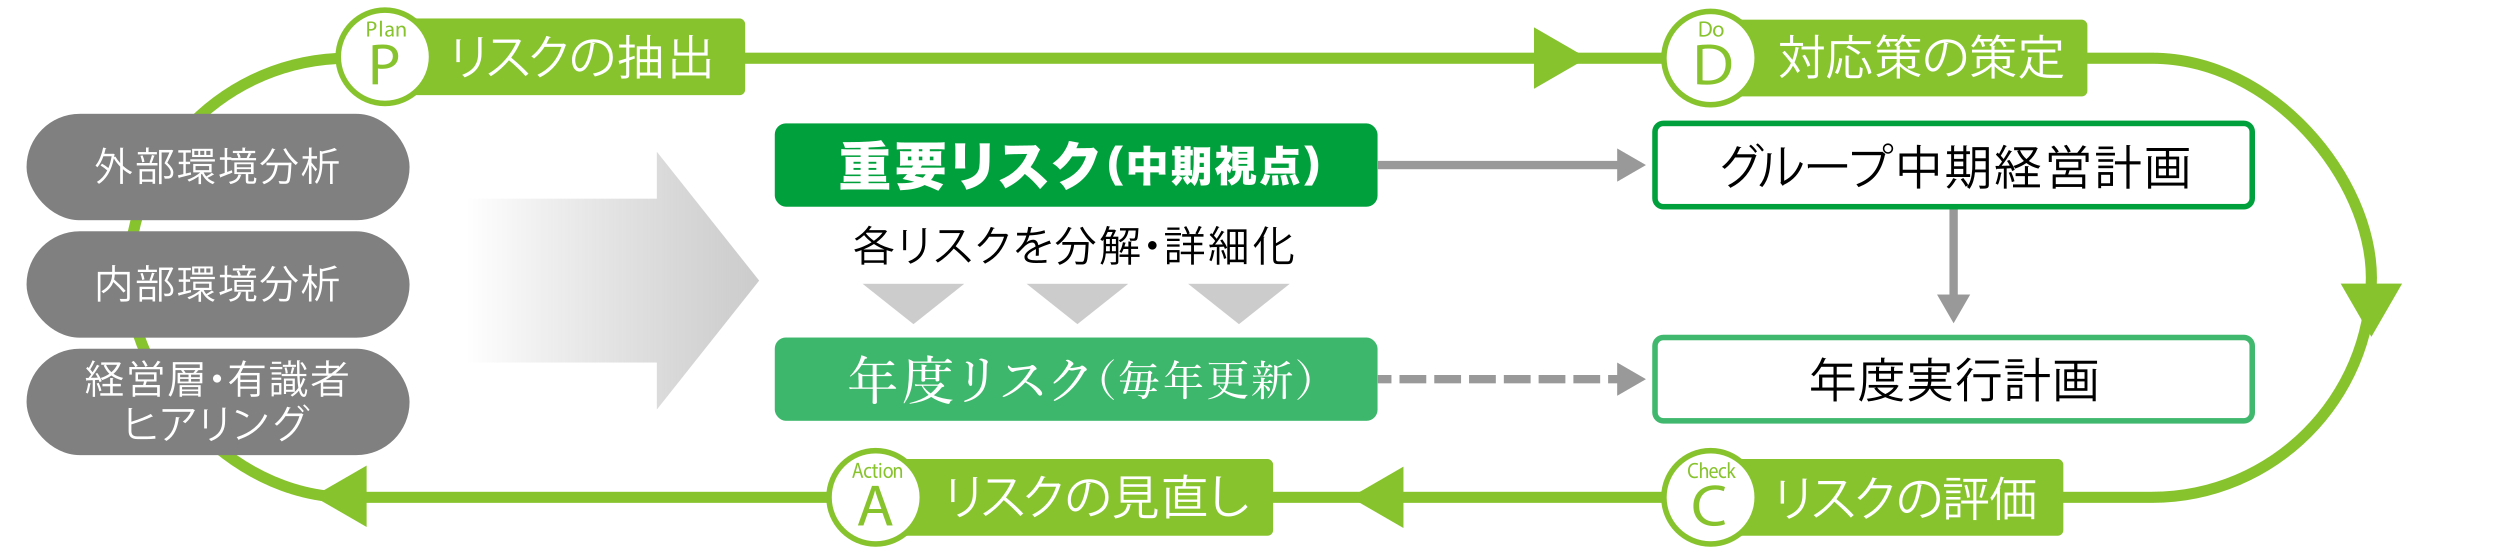<?xml version="1.0" encoding="UTF-8"?>
<svg id="_レイヤー_1" data-name="レイヤー_1" xmlns="http://www.w3.org/2000/svg" xmlns:xlink="http://www.w3.org/1999/xlink" viewBox="0 0 450 100">
  <defs>
    <style>
      .cls-1 {
        fill: gray;
      }

      .cls-2 {
        stroke-dasharray: 4.82 1.44;
      }

      .cls-2, .cls-3, .cls-4, .cls-5, .cls-6 {
        stroke-miterlimit: 10;
      }

      .cls-2, .cls-4, .cls-5, .cls-6 {
        fill: none;
      }

      .cls-2, .cls-5 {
        stroke: #999;
        stroke-width: 1.5px;
      }

      .cls-7 {
        fill: #ccc;
      }

      .cls-8 {
        fill: #00a03c;
      }

      .cls-9, .cls-3 {
        fill: #fff;
      }

      .cls-3, .cls-6 {
        stroke: #87c32d;
      }

      .cls-10 {
        fill: #3db76b;
      }

      .cls-11 {
        filter: url(#drop-shadow-1);
      }

      .cls-11, .cls-12, .cls-13, .cls-14, .cls-15 {
        fill: #87c32d;
      }

      .cls-12 {
        filter: url(#drop-shadow-3);
      }

      .cls-13 {
        filter: url(#drop-shadow-2);
      }

      .cls-14 {
        filter: url(#drop-shadow-4);
      }

      .cls-16 {
        fill: #40b86d;
      }

      .cls-4 {
        stroke: #0059a1;
      }

      .cls-17 {
        fill: #999;
      }

      .cls-18 {
        fill: url(#_名称未設定グラデーション_13);
      }

      .cls-6 {
        stroke-width: 2px;
      }
    </style>
    <filter id="drop-shadow-1" filterUnits="userSpaceOnUse">
      <feOffset dx="4" dy="0"/>
      <feGaussianBlur result="blur" stdDeviation="0"/>
      <feFlood flood-color="#fffdfd" flood-opacity="1"/>
      <feComposite in2="blur" operator="in"/>
      <feComposite in="SourceGraphic"/>
    </filter>
    <filter id="drop-shadow-2" filterUnits="userSpaceOnUse">
      <feOffset dx="-4" dy="0"/>
      <feGaussianBlur result="blur-2" stdDeviation="0"/>
      <feFlood flood-color="#fffdfd" flood-opacity="1"/>
      <feComposite in2="blur-2" operator="in"/>
      <feComposite in="SourceGraphic"/>
    </filter>
    <filter id="drop-shadow-3" filterUnits="userSpaceOnUse">
      <feOffset dx="-4" dy="0"/>
      <feGaussianBlur result="blur-3" stdDeviation="0"/>
      <feFlood flood-color="#fffdfd" flood-opacity="1"/>
      <feComposite in2="blur-3" operator="in"/>
      <feComposite in="SourceGraphic"/>
    </filter>
    <filter id="drop-shadow-4" filterUnits="userSpaceOnUse">
      <feOffset dx="0" dy="4"/>
      <feGaussianBlur result="blur-4" stdDeviation="0"/>
      <feFlood flood-color="#fffdfd" flood-opacity="1"/>
      <feComposite in2="blur-4" operator="in"/>
      <feComposite in="SourceGraphic"/>
    </filter>
    <linearGradient id="_名称未設定グラデーション_13" data-name="名称未設定グラデーション 13" x1="83.34" y1="50.51" x2="136.65" y2="50.51" gradientUnits="userSpaceOnUse">
      <stop offset="0" stop-color="#ccc" stop-opacity="0"/>
      <stop offset=".26" stop-color="#ccc" stop-opacity=".3"/>
      <stop offset=".62" stop-color="#ccc" stop-opacity=".67"/>
      <stop offset=".87" stop-color="#ccc" stop-opacity=".91"/>
      <stop offset="1" stop-color="#ccc"/>
    </linearGradient>
  </defs>
  <g>
    <line class="cls-5" x1="351.65" y1="37.27" x2="351.65" y2="53.89"/>
    <polygon class="cls-17" points="348.66 53.01 351.65 58.19 354.64 53.01 348.66 53.01"/>
  </g>
  <line class="cls-4" x1="138.46" y1="10.45" x2="300.33" y2="10.45"/>
  <rect class="cls-6" x="23.15" y="10.48" width="403.7" height="79.04" rx="39.52" ry="39.52"/>
  <rect class="cls-1" x="4.78" y="41.63" width="68.94" height="19.15" rx="9.57" ry="9.57"/>
  <rect class="cls-1" x="4.78" y="20.49" width="68.94" height="19.15" rx="9.57" ry="9.57"/>
  <g>
    <path class="cls-9" d="M22.26,26.6s-.05.08-.14.1v3.14c.52.47,1.1.88,1.66,1.13-.11.09-.26.28-.34.4-.45-.23-.9-.54-1.32-.92v2.66h-.49v-3.12c-.44-.45-.84-.96-1.14-1.48-.44,2.27-1.42,3.78-2.68,4.59-.08-.11-.26-.28-.38-.35.75-.45,1.4-1.14,1.87-2.07-.3-.29-.79-.65-1.2-.89l.26-.33c.39.21.84.52,1.15.79.25-.62.45-1.32.58-2.12h-1.48c-.28.79-.65,1.49-1.09,1.98-.07-.09-.23-.24-.33-.32.64-.71,1.11-1.95,1.38-3.24l.59.14s-.06.08-.15.08c-.07.3-.15.61-.24.91h1.51l.09-.02.3.13s-.04.06-.07.08l-.06.4.23-.09c.23.4.52.81.86,1.18v-2.79l.63.04Z"/>
    <path class="cls-9" d="M26.9,29.27c.16-.37.35-.96.45-1.37l.54.16s-.06.06-.15.07c-.11.35-.28.86-.45,1.21h1.06v.44h-3.73v-.44h2.49l-.22-.07ZM28.24,27.37v.42h-3.43v-.42h1.47v-.83l.6.04s-.05.08-.14.1v.69h1.49ZM25.12,33.13v-2.69h2.8v2.65h-.46v-.36h-1.89v.4h-.45ZM25.67,27.97c.16.36.3.84.34,1.15l-.42.1c-.04-.31-.16-.8-.31-1.17l.39-.08ZM27.46,30.86h-1.89v1.44h1.89v-1.44ZM30.9,26.95l.31.16s-.04.06-.06.07c-.27.6-.64,1.37-1.03,2.11.76.72,1.08,1.25,1.08,1.76,0,1.11-.77,1.11-1.23,1.11-.11,0-.22,0-.33,0,0-.13-.07-.33-.16-.47.16.01.3.02.44.02.47,0,.81-.02.81-.67,0-.46-.35-.96-1.12-1.66.35-.7.65-1.37.89-1.94h-1.41v5.7h-.46v-6.15h2.17l.09-.02Z"/>
    <path class="cls-9" d="M34.35,31.03l.05.41c-.78.21-1.6.42-2.12.54,0,.06-.04.1-.09.11l-.18-.53c.28-.06.62-.13.99-.22v-1.8h-.82v-.43h.82v-1.64h-.91v-.43h2.26v.43h-.91v1.64h.78v.43h-.78v1.69l.91-.21ZM36.65,31.02c.12.26.28.51.47.74.33-.18.76-.46,1.01-.65l.41.31s-.05.04-.08.04c-.02,0-.04,0-.06,0-.27.17-.71.4-1.05.55.36.34.8.61,1.3.76-.11.09-.24.26-.31.38-.89-.31-1.59-1.01-1.99-1.88-.05.05-.1.09-.16.14v1.73h-.45v-1.38c-.55.4-1.17.72-1.71.93-.06-.11-.19-.25-.29-.35.79-.25,1.71-.76,2.31-1.31h-1.27v-1.52h3.31v1.52h-1.44ZM34.25,28.67h4.43v.4h-4.43v-.4ZM38.29,26.79v1.47h-3.71v-1.47h3.71ZM35.69,27.89v-.74h-.71v.74h.71ZM35.2,29.89v.74h2.44v-.74h-2.44ZM36.77,27.89v-.74h-.73v.74h.73ZM37.87,27.89v-.74h-.74v.74h.74Z"/>
    <path class="cls-9" d="M40.89,30.95l.85-.3c.02.09.04.19.08.42-.75.3-1.54.62-2.04.81,0,.06-.04.1-.08.11l-.24-.54c.27-.08.61-.21.98-.33v-2.36h-.86v-.45h.86v-1.69l.59.04s-.05.08-.14.09v1.56h.76v.13h1.25c-.05-.23-.17-.54-.31-.79l.4-.1c.16.24.3.59.34.81-.16.04-.25.06-.3.08h1.54l-.18-.06c.13-.23.28-.59.37-.83h-2.85v-.4h1.72v-.6l.61.04s-.04.08-.14.1v.47h1.83v.4h-1.07l.45.13s-.06.06-.14.06c-.1.2-.25.49-.38.7h1.3v.41h-4.45v-.09h-.76v2.2ZM43.5,31.45s-.06.08-.13.09c-.2.74-.6,1.3-1.89,1.6-.05-.11-.18-.31-.28-.4,1.18-.23,1.57-.66,1.72-1.35l.58.06ZM44.69,32.47c0,.15.04.18.21.18h.62c.17,0,.21-.08.23-.74.09.08.28.15.4.18-.05.79-.17.98-.57.98h-.73c-.49,0-.61-.13-.61-.59v-1.15h-2.06v-2.1h3.47v2.1h-.96v1.14ZM42.63,29.57v.54h2.55v-.54h-2.55ZM42.63,30.44v.56h2.55v-.56h-2.55Z"/>
    <path class="cls-9" d="M49.6,26.9s-.08.07-.17.06c-.5,1.12-1.32,2.17-2.22,2.8-.08-.09-.25-.25-.38-.34.88-.59,1.69-1.62,2.15-2.73l.61.21ZM52.08,29.27h.11s.27.02.27.02c0,.05,0,.11,0,.17-.11,2.29-.22,3.11-.47,3.38-.2.23-.41.25-.84.25-.24,0-.54,0-.85-.03,0-.14-.07-.34-.16-.47.48.04.94.05,1.11.05.15,0,.23-.01.3-.09.18-.18.3-.92.39-2.8h-1.95c-.19,1.36-.59,2.73-2.49,3.41-.06-.12-.19-.3-.3-.4,1.71-.57,2.12-1.76,2.29-3.01h-1.52v-.47h4.11ZM51.46,26.68c.47.98,1.4,2.07,2.18,2.61-.13.1-.3.29-.4.42-.79-.63-1.71-1.79-2.24-2.85l.45-.18Z"/>
    <path class="cls-9" d="M56.07,29.25c.24.26.87,1.02,1.01,1.21l-.3.39c-.13-.23-.45-.69-.71-1.05v3.31h-.46v-3.56c-.28.86-.66,1.71-1.05,2.22-.06-.13-.18-.32-.26-.43.5-.62,1-1.77,1.24-2.78h-1.07v-.45h1.14v-1.56l.59.04s-.04.08-.13.09v1.42h1v.45h-1v.7ZM60.97,29.01v.45h-1.09v3.66h-.47v-3.66h-1.37c-.03,1.11-.2,2.56-1,3.63-.06-.11-.24-.25-.36-.32.81-1.08.89-2.53.89-3.62v-2.01l.41.12c.83-.16,1.72-.4,2.24-.64l.45.4s-.04.03-.14.03c-.6.23-1.59.47-2.49.64v1.32h2.93Z"/>
  </g>
  <rect class="cls-8" x="139.46" y="22.21" width="108.5" height="15" rx="2" ry="2"/>
  <g>
    <path class="cls-9" d="M154.91,26.6q-1.62.03-2.81.03c-.1-.36-.22-.68-.42-1.05q.98,0,1.29,0c2.5,0,4.94-.15,5.64-.36l.82,1.13c-.13,0-.58.05-1.33.11q-.66.06-1.76.09v.33h2.46c.45,0,.8-.02,1.11-.05v1.19c-.31-.04-.61-.05-1.11-.05h-2.46v.28h2.07c.36,0,.63,0,.76-.02-.03.21-.04.36-.04.68v1.85c0,.32,0,.44.04.67-.17,0-.4-.02-.76-.02h-2.07v.29h2.05c.45,0,.8-.02,1.11-.05v1.1c-.3-.04-.58-.05-1.11-.05h-2.05v.28h2.61c.44,0,.78-.02,1.11-.05v1.23c-.32-.04-.59-.05-1.11-.05h-6.53c-.53,0-.83,0-1.13.05v-1.23c.34.03.71.05,1.13.05h2.49v-.28h-1.93c-.54,0-.81,0-1.13.05v-1.1c.34.03.72.05,1.13.05h1.93v-.29h-1.98c-.37,0-.6,0-.76.02.03-.25.04-.38.04-.67v-1.85c0-.3,0-.44-.04-.68.13,0,.4.02.76.02h1.98v-.28h-2.35c-.51,0-.83,0-1.13.05v-1.19c.34.03.7.05,1.13.05h2.35v-.29ZM153.63,29.13v.34h1.28v-.34h-1.28ZM153.63,30.23v.35h1.28v-.35h-1.28ZM156.34,29.47h1.4v-.34h-1.4v.34ZM156.34,30.58h1.4v-.35h-1.4v.35Z"/>
    <path class="cls-9" d="M164.15,30.18c.09-.15.11-.19.21-.38h-1.28c-.48,0-.78,0-1.1.04.03-.31.04-.54.04-1.02v-.57c0-.48,0-.75-.04-1.06.31.03.61.04,1.08.04h.98v-.37h-1.47c-.45,0-.8.02-1.15.05v-1.32c.33.04.73.06,1.27.06h6.07c.57,0,1.01-.02,1.27-.06v1.32c-.35-.03-.69-.05-1.14-.05h-1.53v.37h.98c.51,0,.82,0,1.1-.04-.03.28-.04.53-.04,1.05v.56c0,.52,0,.79.03,1.04-.24-.03-.55-.04-1.07-.04h-2.42c-.06.09-.09.18-.13.24q-.03.06-.08.14h3.15c.59,0,.87,0,1.14-.05v1.29c-.33-.04-.66-.06-1.14-.06h-.63c-.21.45-.38.7-.67,1.04.92.28,1.28.41,2.19.76l-.87,1.18c-1.17-.54-1.49-.67-2.47-1.03-1.11.58-2.38.85-4.4.94-.15-.52-.28-.81-.54-1.27.32,0,.52,0,.65,0,1.02,0,1.79-.08,2.44-.26-1-.26-1.25-.31-2.13-.5.42-.41.57-.57.83-.87h-.73c-.49,0-.81.02-1.15.06v-1.29c.29.04.59.05,1.15.05h1.61ZM163.42,28.19v.66h.62v-.66h-.62ZM164.9,31.37c-.08.1-.12.14-.25.28q1.13.25,1.46.34c.24-.21.37-.38.51-.62h-1.72ZM165.39,27.23h.63v-.37h-.63v.37ZM165.39,28.85h.63v-.66h-.63v.66ZM167.37,28.85h.65v-.66h-.65v.66Z"/>
    <path class="cls-9" d="M173.75,25.8c-.04.44-.05.61-.05,1.27v1.89c0,.67,0,.98.05,1.36h-1.84c.05-.34.06-.67.06-1.39v-1.88c0-.58,0-.84-.06-1.25h1.84ZM178.17,25.8c-.04.53-.05.67-.05,1.28v1.11c0,1.3-.08,2.21-.22,2.77-.29,1.04-.93,1.82-1.98,2.42-.54.31-1.05.51-1.98.78-.22-.64-.46-1.04-.97-1.63.91-.17,1.4-.32,1.88-.58.84-.45,1.26-1.01,1.42-1.84.06-.35.1-1.19.1-2.02v-.99c0-.69,0-.89-.06-1.3h1.84Z"/>
    <path class="cls-9" d="M187.19,34.01c-.83-1.05-1.66-1.87-2.73-2.7-.89,1.06-2.02,1.89-3.5,2.61-.33-.67-.53-.95-1.06-1.5,1.24-.48,2.21-1.09,3.08-1.92.88-.85,1.46-1.69,1.91-2.79l-2.47.04c-.82.02-1.12.04-1.51.1l-.05-1.69c.37.05.63.07,1,.07.08,0,.26,0,.53,0l3.25-.05c.45,0,.5,0,.76-.1l.84.86c-.14.14-.2.24-.34.56-.5,1.19-.87,1.85-1.4,2.57,1.15.83,1.54,1.16,3.02,2.58l-1.33,1.41Z"/>
    <path class="cls-9" d="M194.2,25.69c-.05.09-.07.11-.11.24-.02.03-.04.08-.07.14-.04.09-.07.16-.09.2q-.12.28-.19.41l2.39-.03c.37,0,.47-.02.7-.1l.79.78c-.11.19-.14.25-.28.67-.49,1.58-1.13,2.81-1.97,3.76-.87.99-1.94,1.74-3.5,2.45-.31-.61-.61-.98-1.14-1.44,1.35-.5,2.34-1.1,3.18-1.94.7-.71,1.24-1.61,1.59-2.7l-2.53.03c-.62.98-1.25,1.67-2.16,2.39-.48-.55-.72-.76-1.35-1.14,1.16-.82,1.91-1.68,2.53-2.9.25-.5.36-.81.41-1.14l1.8.32Z"/>
    <path class="cls-9" d="M200.73,33.41c-.45-.8-.59-1.07-.72-1.4-.25-.63-.39-1.44-.39-2.18,0-.65.1-1.31.29-1.91.17-.55.37-.95.84-1.73h1.4c-.58.9-.8,1.34-.98,2.01-.14.52-.21,1.06-.21,1.6,0,.74.14,1.54.39,2.16.17.41.34.73.8,1.45h-1.41Z"/>
    <path class="cls-9" d="M205.85,27.08c0-.43,0-.59-.05-.86h1.29c-.04.24-.05.42-.05.81v.36h1.95c.4,0,.57,0,.8-.03-.02.24-.03.38-.03.73v2.51c0,.43,0,.6.04.83h-1.22v-.4h-1.54v1.34c0,.48.02.75.05,1.02h-1.31c.04-.31.05-.56.05-1.02v-1.34h-1.47v.4h-1.22c.03-.23.04-.46.04-.83v-2.52c0-.32,0-.49-.03-.72.27.02.43.03.79.03h1.88v-.3ZM204.38,28.49v1.43h1.47v-1.43h-1.47ZM208.59,29.92v-1.43h-1.54v1.43h1.54Z"/>
    <path class="cls-9" d="M215.84,31.08c-.12,1.18-.31,1.73-.81,2.4-.23-.3-.42-.51-.68-.74-.26.19-.39.32-.62.55-.37-.45-.49-.62-.84-1.28l.7-.4h-1.44l.69.42c-.4.66-.63.96-1.16,1.46-.27-.37-.38-.48-.8-.83.46-.36.7-.62.99-1.05h-.37c-.31,0-.42,0-.56.02v-1.05c.14.02.23.03.51.03v-2.63c-.23,0-.34,0-.46.02v-1.05c.12.02.24.03.46.03v-.11c0-.24,0-.4-.03-.56h1.13c-.02.17-.03.31-.03.56v.11h.71v-.11c0-.25,0-.4-.03-.56h1.13c-.02.16-.03.31-.03.56v.11c.21,0,.27-.02.4-.03v1.05c-.12-.01-.18-.01-.4-.02v2.63c.14,0,.2-.01.3-.03v1.05c-.14-.02-.27-.02-.58-.02h-.21c.19.31.31.48.55.73.42-.64.52-1.49.52-4.61,0-.67,0-.92-.05-1.25.3.03.49.04.95.04h1.15c.48,0,.68,0,.91-.04-.02.21-.03.44-.03.93v4.96c0,.44-.11.72-.35.87-.18.11-.48.16-.98.16-.08,0-.19,0-.34,0-.06-.46-.12-.71-.27-1.15.32.04.44.05.55.05.23,0,.27-.02.27-.15v-1.06h-.84ZM213.22,28.3v-.32h-.71v.32h.71ZM213.22,29.44v-.33h-.71v.33h.71ZM213.22,30.61v-.35h-.71v.35h.71ZM215.94,29.31c0,.37,0,.48-.02.75h.77v-.75h-.74ZM216.69,27.59h-.74v.71h.74v-.71Z"/>
    <path class="cls-9" d="M223.5,30.74c-.04.77-.12,1.08-.36,1.5-.29.48-.67.79-1.47,1.17-.2-.39-.37-.62-.69-.96.6-.22.96-.45,1.16-.74.17-.24.24-.51.27-.98-.11,0-.31,0-.6.02,0-.21.02-.39.02-.63-.22.36-.31.62-.42,1.09-.25-.21-.33-.3-.54-.59v1.9c0,.39,0,.58.04.85h-1.2c.04-.3.04-.49.04-.85v-1.46c-.23.21-.33.3-.62.52-.09-.46-.22-.82-.43-1.24.4-.24.71-.5,1.05-.87.29-.32.49-.62.71-1.06h-.86c-.27,0-.42,0-.66.03v-1.12c.17.02.33.03.58.03h.22v-.59c0-.21-.02-.37-.04-.58h1.21c-.02.17-.04.37-.04.58v.58h.12c.21,0,.34,0,.42-.02l.42.43v-.61c0-.43,0-.54-.02-.76.18.02.28.02.75.02h2.39c.44,0,.55,0,.74-.02-.02.21-.03.39-.03.76v2.83c0,.32,0,.46.03.77-.03,0-.27,0-.71-.02h-.18v1.43c0,.07.04.1.12.1.13,0,.19-.03.21-.09.02-.12.04-.4.05-.96.34.21.51.28.94.4-.04.81-.11,1.2-.27,1.43-.13.18-.43.26-1.03.26-.88,0-1.09-.11-1.09-.57v-2h-.21ZM221.82,28.01c-.05.09-.05.1-.11.24-.17.41-.36.76-.63,1.2.24.28.38.4.74.62v-2.05ZM222.93,27.66h1.59v-.31h-1.59v.31ZM222.93,28.74h1.59v-.32h-1.59v.32ZM222.93,29.84h1.59v-.33h-1.59v.33Z"/>
    <path class="cls-9" d="M226.8,32.84c.42-.53.6-.9.78-1.55l1.05.3c-.24.85-.39,1.2-.78,1.82l-1.05-.56ZM230.89,28.4h1.41c.42,0,.66,0,.87-.03-.02.21-.03.4-.03.68v1.6c0,.27,0,.46.02.62-.19-.02-.42-.02-.68-.02h-4.16c-.26,0-.49,0-.66.02.01-.17.02-.36.02-.61v-1.62c0-.28,0-.48-.03-.68.21.02.47.03.87.03h1.17v-1.43c0-.31-.01-.52-.04-.74h1.29c-.03.17-.04.28-.04.62h1.95c.38,0,.63-.02.87-.05v1.12c-.27-.03-.52-.05-.87-.05h-1.95v.51ZM228.83,29.44v.78h3.15v-.78h-3.15ZM229.02,33.39c.01-.26.01-.35.01-.55,0-.45-.01-.72-.07-1.24l1.04-.08c.12.79.15,1.1.16,1.76l-1.15.1ZM230.87,33.41c-.11-.74-.21-1.14-.41-1.8l1.03-.18c.24.67.36,1.03.52,1.69l-1.13.29ZM232.81,33.38c-.25-.81-.38-1.12-.74-1.77l1.05-.31c.52.93.52.94.82,1.62l-1.13.46Z"/>
    <path class="cls-9" d="M234.75,33.41c.62-.97.82-1.39,1-2.05.13-.5.2-1.06.2-1.63,0-.71-.16-1.53-.43-2.17-.17-.41-.34-.72-.77-1.37h1.41c.52.86.72,1.3.9,1.93.16.57.23,1.09.23,1.68,0,.78-.14,1.58-.4,2.21-.13.33-.27.61-.72,1.4h-1.41Z"/>
  </g>
  <g>
    <path d="M159.31,41.4l.38.22s-.05.06-.09.08c-.44.74-1.1,1.38-1.86,1.93.92.56,2,.99,3.12,1.22-.11.11-.25.32-.32.46-.32-.08-.64-.17-.95-.27v2.58h-.51v-.31h-3.51v.33h-.5v-2.62c-.35.13-.71.25-1.05.34-.04-.14-.17-.34-.26-.45,1.01-.24,2.14-.69,3.12-1.29-.51-.39-.96-.82-1.34-1.29-.42.38-.87.71-1.32.98-.08-.1-.25-.26-.35-.35.95-.51,1.94-1.4,2.52-2.34l.58.23s-.09.07-.17.05c-.12.18-.25.36-.39.53h2.83l.09-.03ZM159.2,44.9c-.67-.26-1.31-.59-1.89-.98-.6.39-1.25.71-1.9.98h3.79ZM155.57,46.86h3.51v-1.49h-3.51v1.49ZM156,41.88l-.13.13c.38.48.86.93,1.43,1.33.62-.43,1.16-.92,1.56-1.46h-2.86Z"/>
    <path d="M162.57,45.04v-3.65l.71.04c0,.07-.06.12-.18.14v3.47h-.53ZM166.75,41.1c0,.07-.06.11-.18.13v2.39c0,1.58-.54,3.02-2.7,3.85-.08-.11-.26-.31-.39-.41,2.08-.77,2.54-2.06,2.54-3.45v-2.56l.72.05Z"/>
    <path d="M173.62,41.66s-.05.07-.1.08c-.41.95-.89,1.78-1.5,2.58.82.65,2.05,1.77,2.75,2.54l-.46.4c-.66-.77-1.87-1.91-2.63-2.52-.66.8-1.8,1.9-2.89,2.52-.08-.11-.26-.3-.39-.41,2.08-1.14,3.72-3.27,4.4-4.9h-3.69v-.51h3.98l.1-.04.44.25Z"/>
    <path d="M181.5,42.31s-.07.08-.11.11c-.79,2.43-2.02,3.99-4.09,5.04-.09-.13-.23-.3-.38-.41,1.97-.95,3.18-2.46,3.81-4.44h-2.68c-.44.68-1.01,1.33-1.68,1.85-.11-.11-.28-.25-.43-.35,1.02-.79,1.88-1.94,2.4-3.26l.71.2c-.03.08-.12.1-.22.1-.15.33-.31.65-.48.95h2.64l.09-.04.43.25Z"/>
    <path d="M189.16,43.89s-.03.02-.04.02c-.05,0-.08-.02-.11-.04-.57.19-1.4.5-2.03.77.01.17.02.37.02.58,0,.24,0,.51-.02.8l-.55.03c.02-.27.04-.62.04-.91,0-.11,0-.22,0-.3-.85.41-1.54.92-1.54,1.37s.52.65,1.55.65c.73,0,1.4-.01,1.88-.08v.5c-.44.04-1.11.06-1.88.06-1.44,0-2.08-.35-2.08-1.11,0-.66.87-1.3,2-1.86-.04-.47-.25-.71-.56-.71-.55,0-1.12.31-1.79,1.06-.21.23-.5.53-.83.82l-.37-.37c.75-.66,1.46-1.29,1.89-2.77h-.42s-1.25,0-1.25,0v-.49c.46,0,.99,0,1.3,0h.51c.08-.35.15-.68.2-1.08l.74.09c-.01.08-.08.12-.19.14-.05.3-.12.56-.19.83.51,0,1.61-.13,2.58-.44l.09.5c-.94.29-2.07.4-2.81.42-.18.56-.37,1.01-.54,1.27h0c.33-.29.83-.49,1.21-.49.51,0,.83.37.93.98.63-.29,1.43-.59,2.03-.83l.23.57Z"/>
    <path d="M192.93,41.06c-.03.05-.08.08-.18.07-.53,1.19-1.4,2.3-2.35,2.97-.09-.1-.27-.27-.4-.36.93-.63,1.79-1.72,2.28-2.9l.65.22ZM195.55,43.57h.12s.29.02.29.02c0,.05,0,.12,0,.18-.12,2.42-.23,3.3-.5,3.58-.21.24-.44.26-.89.26-.26,0-.58,0-.9-.03,0-.15-.08-.36-.17-.5.51.05,1,.05,1.18.05.16,0,.25-.01.32-.1.19-.2.31-.98.41-2.97h-2.06c-.2,1.44-.62,2.9-2.63,3.62-.07-.13-.2-.32-.32-.43,1.82-.61,2.25-1.87,2.43-3.19h-1.61v-.5h4.35ZM194.89,40.82c.5,1.04,1.48,2.2,2.31,2.77-.14.11-.32.31-.42.45-.84-.67-1.81-1.9-2.37-3.03l.48-.2Z"/>
    <path d="M201.3,42.61v4.47c0,.56-.32.56-1.27.56-.02-.12-.1-.32-.17-.44.24,0,.46.01.62.01.34,0,.38,0,.38-.15v-1.45h-1.82c-.06.71-.23,1.48-.59,2.04-.08-.07-.27-.19-.37-.23.52-.81.57-1.94.57-2.8v-1.52c-.08.1-.15.2-.23.28-.08-.08-.25-.21-.36-.28.5-.55.94-1.49,1.19-2.44l.58.16c-.01.05-.06.08-.15.08-.05.15-.09.29-.14.44h.96l.08-.02.35.22s-.06.05-.1.06c-.12.29-.32.68-.5,1h.96ZM199.88,42.61c.14-.24.29-.55.4-.85h-.88c-.13.3-.26.58-.41.85h.89ZM199.09,44.3v.34c0,.18,0,.38-.02.59h.7v-.92h-.68ZM199.09,43.02v.89h.68v-.89h-.68ZM200.15,43.02v.89h.71v-.89h-.71ZM200.15,45.22h.71v-.92h-.71v.92ZM204.93,41.08c0,.05,0,.11-.02.16-.07,1.28-.13,1.75-.29,1.93-.1.12-.22.18-.56.18-.17,0-.41,0-.64-.02,0-.13-.05-.31-.12-.43.31.04.61.04.71.04.11,0,.18,0,.22-.07.09-.1.15-.46.2-1.37h-1.29c-.16.83-.49,1.64-1.49,2.1-.06-.1-.19-.27-.29-.35.84-.35,1.16-1.01,1.31-1.75h-1.07v-.44h3.06s.26.01.26.01ZM205.12,45.8v.45h-1.53v1.4h-.49v-1.4h-1.59v-.45h1.59v-.98h-.86c-.11.28-.24.53-.38.72-.08-.07-.24-.18-.35-.24.29-.38.5-1.05.62-1.71l.56.13s-.06.08-.14.08c-.04.19-.09.38-.15.58h.71v-.92l.63.04c0,.05-.04.09-.14.1v.77h1.25v.44h-1.25v.98h1.53Z"/>
    <path d="M208.19,44.16c0,.43-.35.77-.77.77s-.77-.35-.77-.77.35-.77.77-.77.77.36.77.77Z"/>
    <path d="M212.58,41.94v.42h-2.87v-.42h2.87ZM212.32,45.01v2.21h-1.81v.35h-.45v-2.56h2.26ZM210.07,43.38v-.41h2.26v.41h-2.26ZM210.07,44.4v-.41h2.26v.41h-2.26ZM212.31,40.95v.41h-2.19v-.41h2.19ZM211.87,45.43h-1.36v1.35h1.36v-1.35ZM216.72,45.3v.46h-1.82v1.88h-.5v-1.88h-1.86v-.46h1.86v-1.15h-1.46v-.46h1.46v-1.09h-1.61v-.47h.9c-.1-.37-.34-.87-.57-1.26l.41-.16c.26.41.52.95.62,1.31l-.27.11h1.53c-.11-.05-.25-.11-.25-.11.21-.36.48-.95.62-1.36l.58.22c-.02.05-.08.07-.16.07-.15.34-.4.83-.61,1.18h1.04v.47h-1.71v1.09h1.5v.46h-1.5v1.15h1.82Z"/>
    <path d="M220.11,44.01c-.14-.25-.31-.52-.47-.74l.38-.18c.35.47.73,1.11.87,1.52l-.41.2c-.04-.12-.1-.26-.17-.41l-.82.04v3.21h-.46v-3.19c-.43.01-.82.04-1.13.04,0,.06-.05.08-.1.1l-.14-.56h.56c.17-.2.35-.42.52-.66-.23-.34-.64-.77-1-1.09l.26-.33c.07.06.15.13.22.2.26-.44.57-1.05.74-1.49l.55.23s-.07.06-.16.06c-.21.44-.56,1.05-.84,1.47.2.19.37.39.49.56.34-.5.66-1.04.89-1.47l.53.26s-.09.06-.17.06c-.39.64-1.01,1.53-1.55,2.18l1.4-.02ZM218.71,45.14s-.06.08-.14.08c-.11.64-.28,1.36-.51,1.8-.1-.07-.26-.14-.38-.2.22-.42.38-1.14.48-1.82l.55.14ZM220.32,46.6c-.07-.41-.28-1.03-.5-1.49l.39-.13c.23.47.44,1.07.53,1.48l-.42.14ZM220.91,41.28h3.46v6.27h-.48v-.35h-2.51v.41h-.47v-6.33ZM222.39,41.75h-1.02v2.24h1.02v-2.24ZM221.37,44.46v2.27h1.02v-2.27h-1.02ZM223.89,43.99v-2.24h-1.04v2.24h1.04ZM222.85,46.73h1.04v-2.27h-1.04v2.27Z"/>
    <path d="M226.95,47.65v-4.33c-.32.49-.66.93-1.01,1.3-.06-.13-.19-.36-.29-.48.78-.78,1.58-2.09,2.06-3.41l.62.21c-.03.07-.1.08-.17.07-.22.54-.47,1.07-.76,1.58l.22.06c-.02.05-.05.09-.15.1v4.9h-.51ZM229.67,46.53c0,.42.09.52.53.52h1.57c.43,0,.5-.29.55-1.4.13.1.33.2.48.23-.08,1.23-.23,1.66-1.01,1.66h-1.62c-.77,0-1-.21-1-1.01v-5.68l.65.04c0,.05-.04.09-.15.11v2.79c.89-.5,1.8-1.1,2.37-1.64l.41.48s-.08.04-.14.02c-.63.53-1.67,1.13-2.63,1.64v2.24Z"/>
  </g>
  <path class="cls-8" d="M403.9,22.71c.55,0,1,.45,1,1v12c0,.55-.45,1-1,1h-104.5c-.55,0-1-.45-1-1v-12c0-.55.45-1,1-1h104.5M403.9,21.71h-104.5c-1.1,0-2,.9-2,2v12c0,1.1.9,2,2,2h104.5c1.1,0,2-.9,2-2v-12c0-1.1-.9-2-2-2h0Z"/>
  <path class="cls-16" d="M403.9,61.25c.55,0,1,.45,1,1v12c0,.55-.45,1-1,1h-104.5c-.55,0-1-.45-1-1v-12c0-.55.45-1,1-1h104.5M403.9,60.25h-104.5c-1.1,0-2,.9-2,2v12c0,1.1.9,2,2,2h104.5c1.1,0,2-.9,2-2v-12c0-1.1-.9-2-2-2h0Z"/>
  <g>
    <path d="M316.2,28c-.03.05-.08.09-.13.13-.9,2.81-2.29,4.51-4.6,5.69-.09-.14-.26-.34-.43-.47,2.18-1.06,3.55-2.69,4.28-5.01h-3c-.49.76-1.12,1.48-1.88,2.07-.11-.12-.31-.28-.48-.38,1.16-.87,2.12-2.21,2.69-3.72l.8.22c-.03.08-.13.12-.24.11-.17.38-.37.79-.56,1.13h2.96l.1-.05.48.28ZM315.15,26.04c.4.32.87.84,1.11,1.21l-.31.27c-.26-.39-.71-.89-1.1-1.21l.3-.27ZM316.38,25.8c.4.32.87.83,1.11,1.21l-.31.26c-.26-.38-.7-.88-1.1-1.2l.3-.27Z"/>
    <path d="M318.95,27.64c0,.08-.08.13-.2.14-.05,2.29-.24,4.37-1.55,5.89-.13-.1-.34-.23-.51-.32,1.27-1.38,1.42-3.5,1.45-5.79l.81.08ZM321.15,32.54c1.42-.69,2.34-1.93,2.83-3.42.13.11.38.25.53.33-.6,1.72-1.66,2.98-3.47,3.84-.03.07-.09.14-.14.17l-.44-.56.09-.13v-6.24l.79.04c0,.08-.07.14-.19.16v5.8Z"/>
    <path d="M325.38,29.56h7.1v.6h-6.77c-.05.08-.16.14-.27.16l-.05-.76Z"/>
    <path d="M333.36,27.34h5.41l.05-.03.58.44s-.05.06-.1.08c-.69,3.2-2.17,4.86-4.77,5.85-.09-.15-.26-.37-.38-.5,2.47-.91,3.9-2.49,4.45-5.25h-5.24v-.59ZM339.84,25.81c.51,0,.93.42.93.93s-.42.93-.93.93-.93-.42-.93-.93c0-.54.43-.93.93-.93ZM340.48,26.75c0-.37-.29-.65-.65-.65s-.65.29-.65.65.3.65.65.65c.38,0,.65-.31.65-.65Z"/>
    <path d="M345.64,27.62h3.18v4h-.59v-.5h-2.59v2.83h-.6v-2.83h-2.56v.54h-.57v-4.04h3.13v-1.56l.77.05c0,.06-.06.1-.17.12v1.39ZM342.49,30.55h2.56v-2.37h-2.56v2.37ZM345.64,30.55h2.59v-2.37h-2.59v2.37Z"/>
    <path d="M354.62,31.34v.52h-4.27v-.52h.86v-3.59h-.74v-.52h.74v-1.06l.69.04c0,.06-.05.09-.16.11v.91h1.66v-1.06l.7.04c0,.06-.05.1-.16.11v.91h.65v.52h-.65v3.59h.7ZM352.23,32.28c-.03.05-.09.08-.18.08-.3.57-.77,1.2-1.23,1.6-.1-.09-.3-.25-.42-.32.44-.36.9-.97,1.17-1.57l.66.22ZM353.39,27.75h-1.66v.84h1.66v-.84ZM351.73,29.07v.86h1.66v-.86h-1.66ZM351.73,30.4v.94h1.66v-.94h-1.66ZM357.99,26.5v6.74c0,.69-.31.74-1.59.72-.02-.14-.1-.4-.18-.55.27,0,.54.02.73.02.43,0,.48,0,.48-.19v-2.22h-1.94c-.1,1.05-.37,2.17-1,2.99-.08-.11-.31-.28-.44-.34.08-.1.16-.21.24-.33-.02,0-.38.22-.47.27-.16-.35-.54-.92-.88-1.32l.45-.25c.34.4.72.93.9,1.27.66-1.11.73-2.56.73-3.7v-3.13h2.97ZM355.55,29.63c0,.27,0,.57-.03.88h1.9v-1.5h-1.88v.62ZM357.43,27.03h-1.88v1.46h1.88v-1.46Z"/>
    <path d="M361.71,28.81c.39.54.8,1.28.94,1.76l-.46.22c-.04-.15-.11-.32-.2-.51-.26.02-.54.03-.79.04v3.64h-.51v-3.61c-.48.03-.9.04-1.24.05,0,.07-.06.09-.12.11l-.15-.64h.59c.19-.23.38-.49.59-.78-.26-.39-.71-.89-1.1-1.26l.3-.37c.08.08.18.16.27.25.29-.49.62-1.17.81-1.66l.6.25c-.03.05-.08.08-.18.08-.22.48-.6,1.17-.92,1.65.2.2.37.42.51.6.37-.55.71-1.13.95-1.62l.59.28s-.09.08-.19.08c-.43.72-1.11,1.73-1.71,2.47l1.47-.03c-.15-.29-.32-.59-.5-.84l.42-.19ZM360.37,31.13c-.03.05-.08.08-.17.08-.12.72-.31,1.54-.57,2.04-.12-.08-.31-.16-.42-.22.25-.48.42-1.29.54-2.07l.63.16ZM362.13,32.78c-.08-.46-.31-1.17-.56-1.69l.44-.14c.25.54.5,1.22.59,1.67l-.47.16ZM365.04,31.7v1.49h2.15v.53h-4.85v-.53h2.14v-1.49h-1.67v-.53h1.67v-1.28l.73.04c0,.06-.05.1-.17.12v1.12h1.74v.53h-1.74ZM366.42,26.49l.4.19s-.05.07-.09.08c-.33.91-.87,1.64-1.54,2.22.59.41,1.29.71,2.08.88-.12.12-.28.34-.36.49-.83-.21-1.56-.55-2.17-1.01-.6.42-1.28.76-2,1-.07-.14-.22-.35-.33-.46.67-.2,1.33-.51,1.89-.91-.53-.5-.94-1.1-1.23-1.81l.38-.12h-.91v-.53h3.76l.1-.03ZM363.6,27.05c.26.61.65,1.15,1.16,1.59.52-.43.94-.97,1.23-1.59h-2.39Z"/>
    <path d="M375.56,26.43c-.02.05-.09.07-.17.07-.21.3-.54.69-.83,1.01h1.39v1.65h-.55v-1.15h-6.08v1.15h-.54v-1.65h1.28c-.17-.31-.51-.76-.82-1.07l.48-.24c.32.32.7.77.86,1.09l-.42.22h3.76-.02c.33-.37.76-.95.99-1.37l.66.29ZM374.66,30.64h-2.12c-.07.22-.16.5-.26.76h3.07v2.55h-.57v-.3h-4.75v.31h-.55v-2.57h2.26c.07-.23.14-.51.2-.76h-1.84v-1.98h4.56v1.98ZM374.79,33.14v-1.23h-4.75v1.23h4.75ZM370.65,29.12v1.06h3.45v-1.06h-3.45ZM372,26.06c.29.37.61.88.73,1.22l-.5.21c-.12-.34-.43-.86-.72-1.25l.49-.18Z"/>
    <path d="M380.69,27.51v.48h-3.4v-.48h3.4ZM380.34,30.97v2.5h-2.14v.4h-.51v-2.9h2.65ZM377.7,29.13v-.47h2.67v.47h-2.67ZM377.7,30.28v-.47h2.67v.47h-2.67ZM380.37,26.37v.47h-2.63v-.47h2.63ZM379.82,31.46h-1.62v1.53h1.62v-1.53ZM385.3,29.03v.56h-1.97v4.38h-.58v-4.38h-2.06v-.56h2.06v-2.94l.75.05c0,.06-.05.1-.17.12v2.77h1.97Z"/>
    <path d="M386.38,26.64h7.6v.54h-3.54v1.01h1.81v3.87h-4.17v-3.87h1.78v-1.01h-3.48v-.54ZM393.18,32.87v-4.77l.72.04c0,.06-.05.1-.16.12v5.68h-.56v-.53h-5.97v.55h-.56v-5.86l.72.04c0,.06-.05.1-.16.12v4.61h5.97ZM388.57,28.69v1.2h1.32v-1.2h-1.32ZM388.57,30.35v1.22h1.32v-1.22h-1.32ZM391.73,29.89v-1.2h-1.33v1.2h1.33ZM391.73,31.57v-1.22h-1.33v1.22h1.33Z"/>
  </g>
  <g>
    <path d="M333.79,69.75v.56h-3.18v1.95h-.58v-1.95h-4.03v-.56h1.43v-2.34h2.6v-1.39h-2.19c-.41.67-.88,1.28-1.36,1.72-.1-.1-.32-.29-.46-.37.79-.68,1.54-1.85,1.98-3.04l.72.23c-.03.08-.11.09-.2.08-.11.28-.24.55-.38.82h5.24v.56h-2.77v1.39h2.58v.54h-2.58v1.79h3.18ZM328.02,69.75h2.02v-1.79h-2.02v1.79Z"/>
    <path d="M342.53,65.76h-6.59v1.97c0,1.33-.1,3.26-.85,4.56-.09-.1-.33-.26-.47-.32.71-1.23.76-2.98.76-4.23v-2.5h3.2v-.88l.76.05c0,.06-.05.1-.17.12v.71h3.35v.53ZM341.39,69.26l.38.19s-.05.07-.08.08c-.39.71-.99,1.25-1.73,1.66.78.3,1.68.49,2.65.59-.13.13-.26.35-.34.5-1.07-.14-2.07-.4-2.92-.79-.92.4-1.99.64-3.08.77-.04-.14-.15-.36-.25-.48.96-.1,1.92-.29,2.76-.59-.59-.35-1.06-.77-1.42-1.28l.36-.14h-1.35v-.48h4.92l.1-.03ZM340.94,68.66h-3.26v-1.41h-1.38v-.48h1.38v-.78l.71.05c0,.06-.06.1-.17.11v.62h2.15v-.78l.73.05c0,.06-.06.1-.17.11v.62h1.54v.48h-1.54v1.41ZM337.89,69.76c.35.48.86.86,1.48,1.17.62-.3,1.15-.69,1.52-1.17h-3ZM340.38,67.25h-2.15v.95h2.15v-.95Z"/>
    <path d="M351.21,69.98h-3.17c.61.97,1.75,1.55,3.27,1.78-.12.13-.27.36-.35.51-1.68-.31-2.88-1.04-3.53-2.29h-.13c-.43.87-1.39,1.67-3.41,2.29-.07-.13-.23-.35-.35-.47,1.78-.5,2.66-1.14,3.1-1.82h-3.03v-.5h3.29c.09-.26.14-.53.16-.78h-2.41v-.49h2.42v-.73h-2.65v-.48h2.65v-.85l.74.05c0,.06-.05.1-.16.12v.68h2.71v-1.08h-5.97v1.12h-.56v-1.63h3.24v-1.05l.76.05c0,.06-.06.1-.17.11v.88h3.29v1.63h-.54v.44h-2.75v.73h2.56v.49h-2.57c-.03.26-.06.52-.14.78h3.71v.5Z"/>
    <path d="M354.82,64.64s-.08.08-.19.06c-.49.62-1.38,1.43-2.13,1.96-.07-.13-.23-.35-.33-.46.71-.47,1.56-1.22,1.99-1.84l.66.28ZM353.52,72.26v-3.74c-.32.36-.65.69-.97.97-.08-.11-.25-.34-.37-.44.81-.67,1.74-1.78,2.33-2.85l.66.27c-.03.05-.09.08-.2.07-.26.42-.55.86-.88,1.27l.15.05c-.02.05-.07.09-.17.11v4.28h-.57ZM360.09,67.37v.55h-1.35v3.59c0,.71-.27.73-1.99.73-.03-.16-.1-.39-.19-.56.38,0,.72.02.99.02.55,0,.61,0,.61-.2v-3.59h-2.96v-.55h4.89ZM359.77,64.9v.54h-4.24v-.54h4.24Z"/>
    <path d="M364.35,65.8v.48h-3.4v-.48h3.4ZM364,69.27v2.5h-2.14v.4h-.51v-2.9h2.65ZM361.36,67.42v-.47h2.67v.47h-2.67ZM361.36,68.58v-.47h2.67v.47h-2.67ZM364.03,64.67v.47h-2.63v-.47h2.63ZM363.49,69.75h-1.62v1.53h1.62v-1.53ZM368.96,67.32v.56h-1.97v4.38h-.58v-4.38h-2.06v-.56h2.06v-2.94l.75.05c0,.06-.05.1-.17.12v2.77h1.97Z"/>
    <path d="M369.87,64.93h7.6v.54h-3.54v1.01h1.81v3.87h-4.17v-3.87h1.78v-1.01h-3.48v-.54ZM376.67,71.16v-4.77l.72.04c0,.06-.05.1-.16.12v5.68h-.56v-.53h-5.98v.55h-.56v-5.86l.72.04c0,.06-.05.1-.16.12v4.61h5.98ZM372.06,66.98v1.2h1.32v-1.2h-1.32ZM372.06,68.65v1.21h1.32v-1.21h-1.32ZM375.22,68.18v-1.2h-1.33v1.2h1.33ZM375.22,69.86v-1.21h-1.33v1.21h1.33Z"/>
  </g>
  <rect class="cls-10" x="139.46" y="60.75" width="108.5" height="15" rx="2" ry="2"/>
  <g>
    <path class="cls-9" d="M154.53,68.37c0-.47,0-.83-.04-1.3.33.13.47.21.81.39h1.78v-1.74h-1.98c-.52.85-1.17,1.5-2,2.05-.05.03-.13-.06-.09-.1.7-.67,1.42-1.82,1.78-2.8.12-.33.21-.65.25-.93.8.24,1.04.35,1.04.48,0,.09-.1.14-.4.19-.13.31-.28.6-.44.87h4.34c.43-.51.5-.55.56-.55.07,0,.14.03.59.41.21.17.26.24.26.29s-.05.09-.14.09h-3.06v1.74h1.4c.42-.48.47-.51.53-.51s.12.02.57.36c.21.17.24.24.24.29,0,.07-.04.1-.13.1h-2.6v2.04h2.07c.45-.53.52-.57.58-.57s.13.04.6.41c.22.18.26.25.26.31,0,.06-.03.09-.12.09h-3.38c0,1.18.03,2.07.03,2.4,0,.23-.15.34-.45.34-.24,0-.33-.08-.33-.28s.04-.88.04-2.46h-3.46c-.24,0-.42.02-.69.06l-.1-.36c.3.05.5.07.78.07h.92v-1.37ZM157.08,69.74v-2.04h-1.86v2.04h1.86Z"/>
    <path class="cls-9" d="M164.33,66.83c-.02,1.38-.12,2.31-.3,3.1-.23.95-.58,1.72-1.25,2.66-.04.06-.15-.02-.12-.08.43-1.02.67-1.88.8-2.9.1-.78.16-1.7.16-3.07,0-.89-.02-1.3-.08-1.9.34.13.51.23.88.43h2.53v-.52c0-.17-.02-.35-.05-.6.95.11,1.07.19,1.07.29,0,.09-.08.16-.33.26v.57h2.39c.4-.47.47-.51.52-.51.07,0,.14.05.57.37.2.17.25.23.25.29,0,.06-.03.08-.12.08h-6.9v1.28h1.54c0-.42,0-.6-.04-.98.85.09.94.12.94.23,0,.07-.04.11-.25.22v.53h1.87v-.08c0-.42,0-.61-.04-.92.77.09.94.14.94.26,0,.07-.04.11-.26.22v.52h.89c.36-.44.44-.48.49-.48s.13.04.53.35c.18.15.23.22.23.28s-.04.09-.12.09h-2.02c0,.93.03,1.41.03,1.55,0,.2-.12.29-.4.29-.22,0-.28-.07-.28-.29v-.12h-1.87v.15c0,.21-.11.3-.39.3-.22,0-.29-.08-.29-.27,0-.13.03-.6.03-1.62h-1.55ZM168.87,69.2c.31-.3.37-.34.43-.34.07,0,.11.04.46.35.16.16.2.22.2.28,0,.11-.11.15-.43.22-.44.56-.9,1.04-1.44,1.43.91.45,2.08.69,3.35.81.05,0,.03.09-.02.1-.27.07-.37.16-.49.51-.04.09-.1.14-.18.14s-.29-.03-.5-.09c-.89-.23-1.87-.62-2.63-1.16-1.02.64-2.26,1.03-3.83,1.23-.07,0-.1-.12-.03-.14,1.4-.35,2.49-.82,3.39-1.45-.5-.45-.92-1.04-1.25-1.64h-.49c-.25,0-.41.02-.65.07l-.09-.37c.32.06.5.07.74.07h3.47ZM166.12,69.44c.38.55.85,1.01,1.4,1.37.48-.39.92-.85,1.32-1.37h-2.72ZM168.41,66.83h-1.87v1.2h1.87v-1.2Z"/>
    <path class="cls-9" d="M177.32,64.7c.28.11.48.26.48.46,0,.08-.03.15-.09.22-.07.07-.1.17-.1.49-.02,1.14-.03,2.13-.13,2.79-.1.75-.34,1.41-.74,1.91-.7.9-1.66,1.46-2.9,1.75-.06,0-.12.03-.17.03-.08,0-.13-.06-.13-.13,0-.06.05-.1.12-.13,1.24-.42,2.2-1.15,2.75-2.13.3-.54.44-1.24.48-1.95.05-.62.06-1.43.05-2.49,0-.3-.03-.43-.15-.52-.1-.08-.29-.16-.43-.19-.09-.02-.11-.06-.11-.09s.04-.07.1-.11c.06-.04.2-.08.29-.08.15,0,.45.09.68.19ZM174.77,65.29c.24.14.44.32.44.48,0,.1-.06.17-.1.22-.04.05-.08.14-.08.39-.03.63-.04,1.56-.05,2.7,0,.26-.08.38-.26.38s-.25-.1-.32-.26c-.08-.15-.12-.32-.12-.51,0-.09.02-.17.05-.26.02-.07.04-.16.05-.33.02-.63.02-1.19.02-1.85,0-.36,0-.55-.07-.65-.09-.15-.19-.22-.39-.29-.08-.03-.12-.06-.12-.09s.05-.08.1-.1c.09-.04.16-.05.26-.05.1,0,.37.09.6.23Z"/>
    <path class="cls-9" d="M187,69.93c.33.32.59.64.59.89s-.16.4-.39.4c-.13,0-.26-.09-.41-.29-.63-.9-1.32-1.56-2.25-2.11-.57.63-1.19,1.17-1.85,1.61-.64.43-1.3.77-1.85.97-.09.04-.19.07-.26.07-.06,0-.11-.07-.11-.11s.04-.1.1-.13c1.14-.63,2.13-1.32,3.08-2.33.7-.73,1.23-1.44,1.8-2.41.03-.05.04-.07.04-.09s-.02-.02-.08-.02c-.44.03-1.52.17-2.48.36-.19.04-.31.08-.39.12-.09.05-.14.09-.28.09-.16,0-.39-.16-.59-.44-.18-.25-.26-.38-.26-.54,0-.1.05-.2.09-.2.04,0,.11.06.16.11.25.24.42.36.63.36.15,0,.48-.03.75-.06.74-.08,1.53-.15,2.22-.25.16-.02.24-.07.32-.14.07-.07.13-.1.23-.1.14,0,.25.05.45.23.26.24.33.34.33.46,0,.1-.05.13-.24.21-.13.05-.29.17-.4.35-.26.41-.72,1.07-1.22,1.65.87.36,1.69.8,2.25,1.34Z"/>
    <path class="cls-9" d="M191.3,67.84c-.43.43-.92.85-1.37,1.13-.08.06-.14.07-.18.07-.08,0-.12-.05-.12-.13,0-.07.09-.16.22-.29.47-.43.97-.97,1.37-1.49.32-.41.61-.84.86-1.25.14-.27.22-.45.22-.55s-.1-.23-.34-.37c-.07-.04-.12-.06-.12-.1s.17-.11.34-.11c.14,0,.45.14.72.33.23.15.32.27.32.41,0,.1-.06.19-.19.28-.09.06-.14.12-.41.48.05,0,.08,0,.12,0,.11,0,.32-.02.54-.06.43-.07.72-.11,1.05-.17.09-.02.16-.07.22-.12.08-.08.14-.11.22-.11.11,0,.29.1.49.26.22.17.36.3.36.46,0,.12-.09.19-.22.25-.16.08-.19.1-.3.28-.54.97-1.21,1.91-1.92,2.69-.8.88-1.86,1.77-3.21,2.39-.07.03-.12.05-.18.05s-.11-.07-.11-.12.04-.09.12-.15c1.14-.69,2.21-1.65,2.95-2.55.68-.83,1.3-1.74,1.8-2.79,0-.03.02-.06.02-.08s-.02-.04-.05-.04c-.14,0-.67.1-1.04.18-.22.04-.39.08-.56.08-.14,0-.3-.05-.5-.12-.3.41-.68.87-1.1,1.29Z"/>
    <path class="cls-9" d="M200.51,64.72s0,.05-.05.08c-1.1,1.03-1.63,2.19-1.63,3.53s.53,2.5,1.62,3.53c.05.05.06.07.06.09,0,.03-.02.05-.05.05-.02,0-.05,0-.1-.04-.65-.48-1.16-1.03-1.52-1.64-.37-.64-.55-1.3-.55-1.98s.17-1.34.55-1.98c.36-.62.87-1.18,1.54-1.66.03-.01.05-.02.08-.02s.05.01.05.04Z"/>
    <path class="cls-9" d="M207.03,65.9c.36-.43.41-.46.46-.46.05,0,.11.04.47.34.18.14.21.19.21.24,0,.05-.02.08-.1.08h-4.84c-.43.7-.97,1.25-1.6,1.64-.05.03-.12-.05-.08-.08.56-.54,1.11-1.4,1.41-2.14.09-.24.15-.46.19-.68.53.14.81.27.81.37,0,.08-.06.11-.31.15-.09.19-.18.37-.29.55h3.69ZM207.2,70.2c.31-.37.37-.4.42-.4s.11.04.43.3c.16.11.2.17.2.22s-.03.07-.11.07h-1.29c-.04.18-.08.34-.13.47-.14.42-.3.67-.52.82-.13.08-.28.14-.47.14-.13,0-.14-.01-.17-.18-.04-.2-.14-.28-.75-.47-.04-.02-.02-.11.02-.11.49.08.71.1.93.1.27,0,.37-.17.52-.77h-3.4c-.04.11-.08.22-.11.33-.04.11-.15.17-.33.17s-.27-.05-.27-.14c0-.04.01-.1.06-.23.22-.62.4-1.23.54-1.82h-.61c-.17,0-.3,0-.49.05l-.08-.3c.23.04.37.05.57.05h.66c.08-.34.14-.67.2-.99.06-.35.09-.63.1-.88.26.12.37.18.62.34h2.87c.22-.24.26-.27.3-.27.05,0,.1.03.36.24.13.11.15.15.15.2,0,.07-.05.11-.22.2-.02.43-.05.82-.08,1.17h.38c.32-.39.37-.42.42-.42.05,0,.11.04.45.32.15.11.19.17.19.21s-.03.08-.11.08h-1.34c-.04.5-.1,1.01-.19,1.5h.31ZM204.32,70.2c.11-.5.21-1,.3-1.5h-1.29c-.11.51-.24,1.01-.4,1.5h1.4ZM204.65,68.51c.06-.45.11-.89.15-1.34h-1.19c-.06.42-.14.87-.25,1.34h1.28ZM206.32,70.2c.1-.49.17-1,.21-1.5h-1.38c-.07.51-.17,1.01-.29,1.5h1.45ZM205.35,67.17c-.04.45-.1.9-.16,1.34h1.37c.04-.4.07-.85.1-1.34h-1.31Z"/>
    <path class="cls-9" d="M210.98,68.36c0-.37,0-.66-.03-1.04.27.11.38.17.65.31h1.42v-1.39h-1.58c-.42.68-.93,1.2-1.6,1.64-.04.02-.11-.04-.08-.08.56-.53,1.13-1.45,1.42-2.24.1-.27.17-.52.2-.74.64.19.84.28.84.39,0,.08-.08.11-.32.15-.11.25-.22.48-.35.69h3.47c.34-.41.4-.44.45-.44.05,0,.11.02.47.33.17.14.21.19.21.24s-.04.07-.11.07h-2.45v1.39h1.12c.33-.39.37-.41.42-.41s.1.01.46.29c.17.14.19.19.19.24,0,.05-.03.08-.11.08h-2.08v1.63h1.66c.36-.43.42-.46.46-.46s.11.03.48.33c.17.14.21.2.21.25,0,.04-.02.07-.1.07h-2.71c0,.94.02,1.66.02,1.92,0,.18-.12.27-.36.27-.19,0-.27-.07-.27-.22s.03-.71.03-1.97h-2.77c-.19,0-.33.01-.55.04l-.08-.29c.24.04.4.05.62.05h.74v-1.09ZM213.01,69.46v-1.63h-1.49v1.63h1.49Z"/>
    <path class="cls-9" d="M220.68,65.54h-2.4c-.24,0-.43,0-.65.05l-.08-.3c.26.05.49.06.74.06h5.02c.36-.42.41-.46.46-.46.05,0,.11.03.5.33.19.14.22.2.22.24s-.02.08-.1.08h-3.16v.24c0,.24,0,.47,0,.71h1.62c.26-.28.3-.31.34-.31.06,0,.11.02.37.27.12.11.14.16.14.21,0,.07-.03.1-.22.22v.58c0,1.05.03,1.57.03,1.72,0,.17-.11.25-.35.25-.17,0-.24-.06-.24-.18v-.22h-1.86c-.09.46-.3.89-.54,1.25.35.19.72.34,1.09.46.81.27,1.66.37,2.94.34.03,0,.03.06,0,.08-.24.11-.33.2-.4.46-.02.11-.08.15-.18.15-.17,0-.42-.02-.64-.05-.66-.09-1.28-.27-1.78-.48-.46-.19-.87-.42-1.23-.7-.58.68-1.53,1.12-2.81,1.34-.05,0-.08-.1-.02-.11,1.23-.39,2.01-.86,2.49-1.51-.19-.18-.37-.38-.53-.59-.03-.05-.07-.06-.11-.07-.08-.02-.11-.05-.11-.08,0-.05.2-.21.25-.21.04,0,.07.03.07.07,0,.02,0,.05,0,.08,0,.04.03.09.08.14.15.16.32.31.51.45.17-.29.34-.69.41-1h-1.56v.07c0,.17-.11.25-.33.25-.17,0-.24-.06-.24-.19,0-.19.04-.54.04-1.74,0-.62,0-.83-.05-1.25.28.11.4.17.66.33h1.63v-.94ZM218.97,66.67v.95h1.69c0-.32.02-.63.02-.95h-1.71ZM220.57,68.82c.06-.33.08-.68.09-1.01h-1.69v1.01h1.6ZM222.92,68.82v-1.01h-1.72c-.02.34-.05.68-.1,1.01h1.82ZM221.22,66.67c0,.18-.01.62-.02.95h1.72v-.95h-1.69Z"/>
    <path class="cls-9" d="M227.49,69.27c.71.19,1.1.52,1.1.84,0,.18-.1.3-.24.3-.13,0-.19-.07-.29-.3-.13-.28-.33-.52-.57-.7v.26c0,1.43.02,1.82.02,1.95,0,.18-.1.25-.33.25-.17,0-.23-.06-.23-.22,0-.23.05-1.13.06-1.91-.47.68-.87,1.08-1.55,1.49-.04.03-.11-.06-.07-.1.71-.64,1.19-1.34,1.51-2.2h-.81c-.15,0-.27.02-.48.05l-.08-.3c.21.05.36.06.54.06h.91v-.09c0-.33-.01-.48-.04-.71.58.06.75.11.75.21,0,.05-.05.1-.21.17v.42h.69c.25-.31.3-.34.35-.34.05,0,.11.03.39.25.11.11.15.17.15.21s-.02.07-.1.07h-1.48v.33ZM228.25,67.6c.27-.33.33-.37.37-.37.05,0,.1.03.4.27.13.11.17.17.17.21,0,.05-.02.08-.1.08h-3.02c-.15,0-.27.02-.46.05l-.08-.29c.21.04.35.05.54.05h1.38c.15-.35.26-.65.33-.9.05-.17.08-.34.09-.49.49.15.7.27.7.35s-.06.11-.27.13c-.26.4-.42.62-.68.92h.62ZM228.19,65.92c.23-.3.28-.34.33-.34.05,0,.11.04.37.26.11.09.15.15.15.2s-.02.08-.1.08h-2.69c-.15,0-.27,0-.46.04l-.08-.29c.21.04.35.05.52.05h.76v-.49c0-.17,0-.31-.03-.55.7.08.8.13.8.21,0,.05-.05.11-.24.19v.65h.67ZM226.44,67.07c-.03-.27-.11-.49-.24-.74-.02-.03.03-.06.06-.05.42.21.69.53.69.81,0,.21-.12.35-.27.35s-.21-.05-.24-.37ZM231.44,69.45c0,1.03.02,1.89.02,2.16,0,.16-.12.24-.36.24-.16,0-.24-.06-.24-.21s.03-.69.03-1.82v-2.25h-.98c-.02.84-.1,1.39-.23,1.92-.23.97-.63,1.59-1.41,2.2-.05.03-.13-.04-.1-.08.62-.74.92-1.39,1.07-2.39.1-.6.14-1.28.14-2.26,0-.73,0-.91-.05-1.28.27.11.4.16.65.3.47-.17.86-.43,1.24-.72.11-.09.22-.19.33-.32.47.3.63.44.63.52,0,.07-.08.11-.37.06-.59.32-1.25.54-1.89.65v.65c0,.2,0,.39,0,.56h1.69c.3-.37.36-.4.4-.4.05,0,.1.04.42.31.14.11.17.16.17.21,0,.05-.03.08-.11.08h-1.06v1.87Z"/>
    <path class="cls-9" d="M233.65,64.7c.67.48,1.19,1.03,1.54,1.66.37.64.55,1.3.55,1.98s-.17,1.35-.55,1.98c-.36.62-.86,1.16-1.53,1.64-.05.03-.07.04-.09.04s-.05-.02-.05-.05.02-.06.06-.1c1.09-1.03,1.62-2.18,1.62-3.52s-.53-2.51-1.64-3.54c-.02-.02-.04-.05-.04-.08,0-.02.02-.04.05-.04.02,0,.04,0,.08.02Z"/>
  </g>
  <g>
    <path class="cls-9" d="M23.35,48.94v4.7c0,.33-.08.49-.32.57-.24.08-.68.08-1.32.08-.02-.14-.1-.35-.17-.49.26,0,.52.01.72.01.59,0,.62,0,.62-.18v-4.23h-2.22c-.01.29-.05.59-.12.91.74.64,1.62,1.5,2.07,2.05l-.39.3c-.39-.49-1.13-1.26-1.82-1.89-.26.71-.79,1.42-1.81,2.02-.07-.11-.23-.28-.34-.36,1.61-.87,1.88-2.07,1.93-3.02h-2.1v4.89h-.47v-5.36h2.58v-1.24l.62.04s-.04.08-.14.1v1.1h2.68Z"/>
    <path class="cls-9" d="M26.9,50.44c.16-.37.35-.96.45-1.37l.54.16s-.06.06-.15.07c-.11.35-.28.86-.45,1.21h1.06v.44h-3.73v-.44h2.49l-.22-.07ZM28.24,48.54v.42h-3.43v-.42h1.47v-.83l.6.04s-.05.08-.14.1v.69h1.49ZM25.12,54.3v-2.69h2.8v2.65h-.46v-.36h-1.89v.4h-.45ZM25.67,49.14c.16.36.3.84.34,1.15l-.42.1c-.04-.31-.16-.8-.31-1.17l.39-.08ZM27.46,52.03h-1.89v1.44h1.89v-1.44ZM30.9,48.11l.31.16s-.04.06-.06.07c-.27.6-.64,1.37-1.03,2.11.76.71,1.08,1.25,1.08,1.76,0,1.11-.77,1.11-1.23,1.11-.11,0-.22,0-.33,0,0-.13-.07-.33-.16-.47.16.01.3.02.44.02.47,0,.81-.02.81-.67,0-.46-.35-.96-1.12-1.66.35-.7.65-1.37.89-1.94h-1.41v5.7h-.46v-6.15h2.17l.09-.02Z"/>
    <path class="cls-9" d="M34.35,52.2l.05.41c-.78.21-1.6.42-2.12.55,0,.06-.04.1-.09.11l-.18-.53c.28-.06.62-.13.99-.22v-1.8h-.82v-.43h.82v-1.64h-.91v-.43h2.26v.43h-.91v1.64h.78v.43h-.78v1.69l.91-.21ZM36.65,52.19c.12.26.28.51.47.74.33-.18.76-.46,1.01-.65l.41.31s-.05.04-.08.04c-.02,0-.04,0-.06,0-.27.17-.71.4-1.05.55.36.34.8.61,1.3.76-.11.09-.24.26-.31.38-.89-.31-1.59-1.01-1.99-1.88-.05.05-.1.09-.16.14v1.74h-.45v-1.38c-.55.4-1.17.72-1.71.93-.06-.11-.19-.25-.29-.35.79-.25,1.71-.76,2.31-1.31h-1.27v-1.51h3.31v1.51h-1.44ZM34.25,49.84h4.43v.4h-4.43v-.4ZM38.29,47.96v1.47h-3.71v-1.47h3.71ZM35.69,49.06v-.74h-.71v.74h.71ZM35.2,51.06v.74h2.44v-.74h-2.44ZM36.77,49.06v-.74h-.73v.74h.73ZM37.87,49.06v-.74h-.74v.74h.74Z"/>
    <path class="cls-9" d="M40.89,52.12l.85-.3c.02.09.04.19.08.42-.75.3-1.54.62-2.04.81,0,.06-.04.1-.08.11l-.24-.54c.27-.08.61-.21.98-.33v-2.37h-.86v-.45h.86v-1.69l.59.04s-.05.08-.14.09v1.56h.76v.13h1.25c-.05-.23-.17-.54-.31-.79l.4-.1c.16.24.3.59.34.81-.16.04-.25.06-.3.08h1.54l-.18-.06c.13-.23.28-.59.37-.84h-2.85v-.4h1.72v-.6l.61.04s-.04.08-.14.1v.47h1.83v.4h-1.07l.45.13s-.06.06-.14.06c-.1.2-.25.49-.38.7h1.3v.41h-4.45v-.09h-.76v2.2ZM43.5,52.62s-.06.08-.13.09c-.2.74-.6,1.3-1.89,1.6-.05-.11-.18-.31-.28-.4,1.18-.23,1.57-.66,1.72-1.35l.58.06ZM44.69,53.64c0,.15.04.18.21.18h.62c.17,0,.21-.08.23-.74.09.08.28.15.4.18-.05.79-.17.98-.57.98h-.73c-.49,0-.61-.13-.61-.59v-1.15h-2.06v-2.1h3.47v2.1h-.96v1.14ZM42.63,50.74v.55h2.55v-.55h-2.55ZM42.63,51.61v.56h2.55v-.56h-2.55Z"/>
    <path class="cls-9" d="M49.6,48.07s-.08.07-.17.06c-.5,1.12-1.32,2.17-2.22,2.8-.08-.09-.25-.25-.38-.34.88-.59,1.69-1.62,2.15-2.73l.61.21ZM52.08,50.44h.11s.27.02.27.02c0,.05,0,.11,0,.17-.11,2.29-.22,3.11-.47,3.38-.2.23-.41.25-.84.25-.24,0-.54,0-.85-.03,0-.14-.07-.34-.16-.47.48.04.94.05,1.11.05.15,0,.23-.01.3-.09.18-.18.3-.92.39-2.8h-1.95c-.19,1.36-.59,2.73-2.49,3.41-.06-.12-.19-.3-.3-.4,1.71-.57,2.12-1.76,2.29-3.01h-1.52v-.47h4.11ZM51.46,47.85c.47.98,1.4,2.08,2.18,2.61-.13.1-.3.29-.4.42-.79-.63-1.71-1.79-2.24-2.85l.45-.18Z"/>
    <path class="cls-9" d="M56.07,50.42c.24.26.87,1.02,1.01,1.21l-.3.39c-.13-.23-.45-.69-.71-1.05v3.31h-.46v-3.56c-.28.86-.66,1.71-1.05,2.22-.06-.13-.18-.32-.26-.43.5-.62,1-1.77,1.24-2.78h-1.07v-.45h1.14v-1.56l.59.04s-.04.08-.13.09v1.42h1v.45h-1v.7ZM60.97,50.17v.45h-1.09v3.66h-.47v-3.66h-1.37c-.03,1.11-.2,2.56-1,3.63-.06-.11-.24-.25-.36-.32.81-1.08.89-2.53.89-3.62v-2.01l.41.12c.83-.16,1.72-.4,2.24-.64l.45.4s-.04.03-.14.03c-.6.23-1.59.47-2.49.64v1.32h2.93Z"/>
  </g>
  <rect class="cls-1" x="4.78" y="62.77" width="68.94" height="19.15" rx="9.57" ry="9.57"/>
  <g>
    <path class="cls-9" d="M17.52,67.14c.33.45.67,1.07.79,1.47l-.38.18c-.04-.13-.09-.27-.16-.42-.22.01-.45.02-.66.04v3.03h-.42v-3.01c-.4.02-.75.04-1.03.04,0,.06-.05.08-.1.09l-.13-.53h.5c.16-.19.32-.41.49-.65-.22-.33-.59-.74-.91-1.05l.25-.3c.07.06.15.13.23.21.24-.41.52-.98.67-1.38l.5.21s-.07.06-.15.06c-.18.4-.5.98-.76,1.37.16.17.31.35.42.5.3-.46.59-.94.79-1.35l.5.23s-.08.06-.16.06c-.36.6-.93,1.44-1.42,2.06l1.23-.02c-.13-.24-.27-.49-.42-.7l.35-.16ZM16.4,69.07s-.06.07-.14.07c-.1.6-.26,1.28-.47,1.7-.1-.06-.25-.13-.35-.18.21-.4.35-1.08.45-1.72l.52.13ZM17.87,70.44c-.06-.38-.26-.97-.47-1.41l.37-.12c.21.45.42,1.02.49,1.39l-.39.13ZM20.3,69.54v1.24h1.79v.44h-4.04v-.44h1.78v-1.24h-1.39v-.44h1.39v-1.07l.61.04s-.04.08-.14.1v.93h1.45v.44h-1.45ZM21.45,65.21l.33.16s-.04.06-.07.07c-.28.76-.72,1.37-1.28,1.85.49.34,1.08.59,1.73.73-.1.1-.23.28-.3.41-.69-.18-1.3-.46-1.81-.84-.5.35-1.07.63-1.66.83-.06-.12-.18-.29-.28-.38.56-.17,1.1-.42,1.58-.76-.44-.42-.79-.92-1.03-1.51l.32-.1h-.76v-.44h3.13l.08-.02ZM19.09,65.67c.22.51.54.96.96,1.32.43-.36.79-.81,1.03-1.32h-1.99Z"/>
    <path class="cls-9" d="M28.93,65.16s-.07.06-.14.06c-.18.25-.45.57-.69.84h1.15v1.37h-.46v-.96h-5.06v.96h-.45v-1.37h1.07c-.14-.26-.42-.63-.68-.89l.4-.2c.27.27.58.64.72.91l-.35.18h3.13-.01c.28-.31.63-.79.82-1.14l.55.24ZM28.18,68.67h-1.76c-.06.18-.13.42-.21.63h2.56v2.12h-.47v-.25h-3.96v.26h-.46v-2.14h1.88c.06-.19.12-.42.17-.63h-1.54v-1.65h3.79v1.65ZM28.28,70.75v-1.03h-3.96v1.03h3.96ZM24.84,67.4v.89h2.88v-.89h-2.88ZM25.96,64.85c.24.31.51.74.61,1.01l-.42.18c-.1-.28-.36-.71-.6-1.04l.41-.15Z"/>
    <path class="cls-9" d="M36.44,65.2v1.42h-.93l.23.1s-.08.06-.14.05c-.08.1-.21.23-.33.35h1.15v1.88h-4.45v-1.88h.97c-.09-.15-.22-.31-.35-.43l.14-.07h-1.15v.67c0,1.21-.1,2.95-.84,4.11-.08-.08-.29-.2-.41-.25.71-1.13.78-2.71.78-3.87v-2.09h5.33ZM35.96,66.23v-.64h-4.38v.64h4.38ZM32.33,71.43v-2.1h3.79v2.08h-.45v-.21h-2.9v.23h-.44ZM32.42,67.44v.46h1.52v-.46h-1.52ZM32.42,68.21v.47h1.52v-.47h-1.52ZM35.67,69.67h-2.9v.43h2.9v-.43ZM32.77,70.87h2.9v-.45h-2.9v.45ZM33.04,66.62c.16.16.3.35.37.5h1.39c.13-.15.28-.34.38-.5h-2.14ZM35.96,67.9v-.46h-1.57v.46h1.57ZM35.96,68.69v-.47h-1.57v.47h1.57Z"/>
    <path class="cls-9" d="M39.8,68.14c0,.4-.33.73-.73.73s-.73-.33-.73-.73.33-.73.73-.73.73.34.73.73Z"/>
    <path class="cls-9" d="M47.62,66.26h-3.86c-.13.3-.28.59-.45.87h3.42v3.68c0,.6-.28.62-1.55.62-.02-.13-.09-.34-.16-.47.25,0,.48,0,.67,0,.51,0,.57,0,.57-.16v-.81h-2.99v1.43h-.47v-3.5c-.36.48-.78.91-1.27,1.27-.07-.11-.22-.28-.32-.38.88-.62,1.55-1.55,2.01-2.55h-1.86v-.46h2.06c.13-.31.23-.63.31-.94l.62.16s-.07.08-.16.08c-.07.23-.15.47-.24.71h3.67v.46ZM46.26,68.35v-.79h-2.99v.79h2.99ZM43.26,69.58h2.99v-.81h-2.99v.81Z"/>
    <path class="cls-9" d="M50.82,66.05v.4h-2.2v-.4h2.2ZM50.65,68.94v2.07h-1.37v.34h-.39v-2.41h1.76ZM50.63,67.02v.39h-1.73v-.39h1.73ZM48.9,68.37v-.39h1.73v.39h-1.73ZM50.62,65.11v.39h-1.68v-.39h1.68ZM50.24,69.34h-.96v1.27h.96v-1.27ZM53.93,67.72c.02.58.06,1.11.11,1.56.21-.38.38-.8.51-1.26l.46.23s-.06.06-.12.06c-.18.58-.44,1.12-.76,1.59.13.64.35,1.1.6,1.1.12,0,.21-.46.28-1.04.08.1.21.2.3.24-.09.84-.26,1.25-.59,1.25-.44,0-.74-.42-.91-1.12-.35.42-.77.79-1.22,1.06-.06-.08-.18-.21-.28-.28.52-.31,1-.74,1.39-1.29-.1-.58-.16-1.3-.19-2.11h-2.8v-.4h2.78c-.02-.76-.04-1.59-.04-2.46l.59.02c0,.06-.04.1-.14.11,0,.83,0,1.61.02,2.33h1.22v.4h-1.2ZM53.27,65.66v.38h-2.36v-.38h.98v-.8l.57.04s-.04.08-.13.1v.67h.94ZM53.07,70.52h-1.58v.4h-.39v-2.78h1.97v2.38ZM51.57,66.13c.13.33.22.77.23,1.05l-.38.08c0-.28-.09-.72-.21-1.06l.35-.08ZM52.66,68.51h-1.17v.63h1.17v-.63ZM51.5,70.15h1.17v-.66h-1.17v.66ZM53.08,66.21s-.06.07-.14.07c-.07.29-.2.75-.31,1.03l-.33-.1c.1-.31.22-.81.27-1.13l.51.13ZM54.43,65.18c.33.38.64.9.76,1.26l-.4.18c-.11-.37-.42-.9-.74-1.29l.37-.15Z"/>
    <path class="cls-9" d="M62.58,67.62h-2.75c-.39.28-.79.55-1.21.79h2.97v3h-.47v-.21h-2.92v.24h-.46v-2.55c-.45.23-.93.43-1.4.62-.06-.1-.18-.28-.28-.37,1.05-.38,2.07-.89,3.02-1.51h-2.91v-.42h2.53v-.96h-1.86v-.42h1.86v-.98l.61.04s-.05.08-.14.1v.84h1.84v.24c.3-.3.58-.62.83-.94l.5.29s-.06.04-.12.04c-.02,0-.04,0-.07,0-.5.64-1.09,1.22-1.74,1.75h2.2v.42ZM61.1,69.59v-.76h-2.92v.76h2.92ZM58.18,70.78h2.92v-.8h-2.92v.8ZM59.13,67.21h.52c.4-.3.79-.62,1.15-.96h-1.66v.96Z"/>
    <path class="cls-9" d="M26.46,78.56c.28,0,1.04-.04,1.49-.11,0,.16.01.35.03.51-.47.05-1.18.08-1.47.08h-1.77c-1.07,0-1.59-.47-1.59-1.48v-4.13l.69.04c-.01.07-.06.11-.19.13v2.31c1.08-.33,2.57-.89,3.51-1.4l.36.49s-.06.02-.08.02c-.04,0-.06,0-.1-.02-.86.43-2.47,1.03-3.69,1.39v1.18c0,.71.35.98,1.08.98h1.73Z"/>
    <path class="cls-9" d="M35.11,73.85s-.06.05-.09.06c-.38.91-.99,1.69-1.68,2.27-.11-.09-.3-.22-.43-.29.65-.47,1.17-1.16,1.41-1.76h-5.07v-.48h5.34l.08-.04.45.23ZM32.35,75.14c0,.06-.07.11-.16.12-.21,1.67-.78,3.26-2.24,4.11-.1-.08-.28-.25-.42-.33,1.44-.79,1.96-2.27,2.13-3.98l.69.08Z"/>
    <path class="cls-9" d="M36.75,77.12v-3.44l.67.04c0,.06-.06.11-.17.13v3.27h-.5ZM40.69,73.4c0,.07-.06.11-.17.12v2.25c0,1.49-.51,2.85-2.54,3.63-.07-.11-.25-.29-.37-.38,1.96-.73,2.4-1.94,2.4-3.25v-2.41l.68.04Z"/>
    <path class="cls-9" d="M42.64,73.78c.74.23,1.59.6,2.11.96l-.27.45c-.51-.36-1.35-.74-2.07-.98l.23-.42ZM42.61,78.68c2.51-.78,4.18-2.19,5.03-4.15.15.12.31.21.46.29-.89,1.94-2.61,3.45-5.01,4.25,0,.06-.05.13-.1.16l-.38-.55Z"/>
    <path class="cls-9" d="M54.64,74.61s-.06.08-.11.11c-.75,2.34-1.91,3.76-3.83,4.74-.08-.12-.22-.28-.36-.39,1.82-.89,2.96-2.25,3.56-4.17h-2.5c-.41.64-.93,1.23-1.56,1.73-.09-.1-.26-.23-.4-.32.96-.72,1.76-1.84,2.24-3.1l.67.18c-.02.07-.11.1-.2.09-.14.32-.3.66-.47.94h2.46l.08-.04.4.23ZM53.76,72.99c.33.27.72.7.93,1l-.26.23c-.21-.33-.59-.74-.91-1l.25-.23ZM54.79,72.78c.33.27.72.69.93,1l-.26.22c-.21-.32-.58-.73-.91-1l.25-.23Z"/>
  </g>
  <rect class="cls-15" x="68.42" y="3.32" width="65.71" height="13.81" rx="1" ry="1"/>
  <circle class="cls-3" cx="69.28" cy="10.22" r="8.4"/>
  <path class="cls-15" d="M67.06,8.15c.47-.07,1.08-.14,1.86-.14.96,0,1.66.21,2.1.59.41.34.66.86.66,1.49s-.2,1.15-.58,1.52c-.51.52-1.34.78-2.29.78-.29,0-.55-.01-.78-.06v2.85h-.97v-7.03ZM68.03,11.58c.21.05.48.07.8.07,1.17,0,1.88-.54,1.88-1.52s-.7-1.39-1.77-1.39c-.42,0-.74.03-.91.07v2.77Z"/>
  <g>
    <path class="cls-15" d="M66.09,3.91c.17-.03.39-.05.67-.05.34,0,.6.08.76.22.15.13.24.32.24.56s-.07.44-.21.58c-.18.2-.48.3-.82.3-.1,0-.2,0-.28-.02v1.08h-.35v-2.66ZM66.43,5.2c.08.02.17.03.29.03.42,0,.68-.2.68-.58s-.25-.53-.64-.53c-.15,0-.27.01-.33.03v1.05Z"/>
    <path class="cls-15" d="M68.39,3.73h.35v2.84h-.35v-2.84Z"/>
    <path class="cls-15" d="M70.55,6.57l-.03-.24h-.01c-.11.15-.32.29-.59.29-.39,0-.59-.28-.59-.56,0-.47.42-.72,1.16-.72v-.04c0-.16-.04-.45-.44-.45-.18,0-.37.06-.5.14l-.08-.23c.16-.1.39-.17.63-.17.59,0,.74.4.74.79v.72c0,.17,0,.33.03.46h-.32ZM70.5,5.58c-.38,0-.82.06-.82.44,0,.23.15.34.33.34.25,0,.41-.16.47-.32.01-.04.02-.08.02-.11v-.34Z"/>
    <path class="cls-15" d="M71.39,5.16c0-.2,0-.36-.02-.52h.31l.02.32h0c.1-.18.32-.36.64-.36.27,0,.68.16.68.82v1.16h-.35v-1.12c0-.31-.12-.57-.45-.57-.23,0-.41.16-.47.36-.02.04-.02.1-.02.16v1.16h-.35v-1.41Z"/>
  </g>
  <g>
    <path class="cls-9" d="M82.15,11.19v-4.13l.81.05c0,.08-.07.14-.2.15v3.93h-.6ZM86.88,6.73c0,.08-.07.13-.2.14v2.7c0,1.79-.61,3.42-3.05,4.36-.08-.13-.3-.35-.44-.46,2.35-.88,2.88-2.33,2.88-3.9v-2.9l.82.05Z"/>
    <path class="cls-9" d="M93.82,7.37s-.06.08-.11.09c-.46,1.08-1,2.01-1.7,2.92.93.74,2.32,2.01,3.11,2.88l-.52.45c-.75-.87-2.12-2.16-2.98-2.86-.75.91-2.04,2.15-3.27,2.86-.09-.13-.3-.34-.44-.46,2.35-1.29,4.22-3.71,4.98-5.55h-4.17v-.58h4.5l.11-.04.49.28Z"/>
    <path class="cls-9" d="M101.93,8.11s-.08.08-.13.12c-.89,2.75-2.29,4.52-4.63,5.71-.1-.14-.26-.34-.43-.47,2.23-1.08,3.6-2.78,4.31-5.03h-3.03c-.49.77-1.15,1.5-1.9,2.1-.12-.12-.31-.28-.48-.39,1.16-.89,2.13-2.19,2.71-3.69l.81.23c-.03.08-.14.11-.25.11-.17.37-.35.73-.54,1.07h2.99l.1-.05.48.29Z"/>
    <path class="cls-9" d="M107.13,7.8c-.03.08-.1.14-.21.14-.31,2.64-1.19,4.95-2.6,4.95-.71,0-1.36-.71-1.36-2.06,0-2.04,1.59-3.75,3.83-3.75,2.46,0,3.52,1.55,3.52,3.21,0,2.02-1.17,3-3.23,3.48-.08-.14-.22-.37-.36-.52,1.96-.37,2.96-1.33,2.96-2.93,0-1.4-.9-2.68-2.89-2.68-.09,0-.18,0-.26.02l.6.14ZM106.32,7.69c-1.72.21-2.78,1.63-2.78,3.12,0,.91.39,1.48.8,1.48,1.03,0,1.77-2.27,1.98-4.6Z"/>
    <path class="cls-9" d="M114.2,10.03l.08.49c-.34.13-.69.25-1.02.37v2.55c0,.65-.31.72-1.4.71-.02-.14-.1-.39-.18-.55.24,0,.45.02.62.02.37,0,.41,0,.41-.17v-2.35l-1.06.37c0,.07-.05.11-.11.14l-.2-.66,1.38-.42v-1.97h-1.28v-.54h1.28v-1.75l.71.04c0,.07-.05.1-.16.12v1.59h.98v.54h-.98v1.79l.93-.31ZM117.01,8.34h1.96v5.75h-.56v-.5h-3.25v.56h-.54v-5.81h1.84v-2.08l.71.04c0,.06-.06.1-.17.11v1.93ZM116.48,8.87h-1.31v1.79h1.31v-1.79ZM115.17,11.18v1.87h1.31v-1.87h-1.31ZM118.42,8.87h-1.4v1.79h1.4v-1.79ZM117.01,13.05h1.4v-1.87h-1.4v1.87Z"/>
    <path class="cls-9" d="M127.13,10.59l.76.05c0,.06-.05.1-.17.11v3.38h-.59v-.54h-5.52v.56h-.57v-3.57l.75.04c0,.07-.06.11-.18.12v2.29h2.41v-3.02h-2.66v-2.94l.75.05c0,.05-.06.09-.18.11v2.22h2.09v-3.17l.76.05c0,.06-.06.1-.17.12v3h2.18v-2.39l.76.05c0,.06-.05.1-.17.12v2.78h-2.76v3.02h2.52v-2.45Z"/>
  </g>
  <rect class="cls-15" x="307.62" y="3.54" width="68.11" height="13.81" rx="1" ry="1"/>
  <circle class="cls-3" cx="307.9" cy="10.45" r="8.4"/>
  <path class="cls-15" d="M305.49,8.16c.59-.08,1.29-.15,2.05-.15,1.39,0,2.38.31,3.03.89.67.58,1.06,1.4,1.06,2.55s-.38,2.11-1.08,2.77c-.7.67-1.85,1.02-3.31,1.02-.69,0-1.27-.03-1.75-.08v-7ZM306.45,14.45c.24.04.6.05.98.05,2.07,0,3.19-1.1,3.19-3.02.01-1.68-.99-2.75-3.03-2.75-.5,0-.88.04-1.13.1v5.62Z"/>
  <g>
    <path class="cls-9" d="M321.24,9.15c.46.48.95,1.04,1.39,1.6.25-.68.44-1.45.57-2.29l.71.14c-.02.07-.08.1-.19.11-.16.94-.39,1.79-.71,2.54.42.55.76,1.08.98,1.5l-.46.39c-.18-.37-.46-.82-.79-1.31-.48.93-1.14,1.67-2.01,2.22-.08-.13-.25-.32-.36-.43.88-.52,1.54-1.29,2-2.28-.48-.65-1.04-1.31-1.55-1.87l.41-.32ZM324.54,7.73v.54h-4.12v-.54h1.79v-1.46l.71.04c0,.06-.05.1-.16.12v1.3h1.78ZM328.29,8.36v.54h-1.04v4.44c0,.78-.43.8-1.77.8-.03-.16-.11-.42-.2-.59.28,0,.54,0,.75,0,.62,0,.65,0,.65-.2v-4.45h-2.41v-.54h2.41v-2.12l.74.04c-.02.07-.06.11-.17.12v1.96h1.04ZM324.88,9.86c.42.59.83,1.39.97,1.91l-.5.25c-.14-.53-.54-1.35-.94-1.96l.48-.21Z"/>
    <path class="cls-9" d="M336.74,7.94h-6.57v1.7c0,1.31-.11,3.22-.84,4.52-.1-.1-.36-.26-.49-.33.7-1.23.76-2.96.76-4.19v-2.24h3.2v-1.14l.76.05c0,.06-.05.1-.17.12v.97h3.35v.54ZM331.59,10.56c-.13.93-.35,2.08-.8,2.77l-.51-.25c.44-.66.67-1.73.79-2.64l.52.12ZM332.77,13.22c0,.28.06.33.4.33h1.16c.35,0,.41-.22.44-1.51.13.11.37.2.52.25-.07,1.42-.22,1.79-.92,1.79h-1.27c-.71,0-.91-.19-.91-.86v-3.23l.74.05c0,.06-.06.1-.17.12v3.06ZM332.74,8.16c.73.34,1.67.88,2.14,1.28l-.42.42c-.44-.39-1.37-.96-2.11-1.33l.38-.37ZM336.31,13.36c-.14-.75-.66-1.92-1.22-2.8l.51-.2c.58.87,1.12,2.01,1.27,2.77l-.55.24Z"/>
    <path class="cls-9" d="M341.97,10.62v.64c.67.82,2.08,1.72,3.75,2.1-.12.13-.29.36-.37.5-1.43-.39-2.63-1.18-3.37-1.92v2.21h-.57v-2.19c-.85.88-2.09,1.57-3.31,1.92-.08-.14-.24-.37-.36-.48,1.42-.35,2.89-1.16,3.66-2.13v-.65h-2.1v1.67h-.56v-2.18h2.66v-.65h-3.5v-.52h3.5v-.54c-.11-.08-.3-.21-.42-.3.55-.42,1.09-1.14,1.38-1.9l.66.2c-.02.06-.08.08-.17.08-.08.18-.17.36-.27.54h3.04v.46h-2.03c.22.29.43.62.54.85l-.52.19c-.11-.28-.37-.7-.64-1.04h-.68c-.2.27-.42.53-.64.74l.48.03c0,.07-.06.1-.17.12v.58h3.56v.52h-3.56v.65h2.75v1.67c0,.55-.29.55-1.21.55-.03-.14-.12-.31-.19-.45.17,0,.32,0,.45,0,.34,0,.37,0,.37-.11v-1.16h-2.18ZM339.74,8.47c-.06-.25-.21-.65-.37-.99h-.39c-.25.41-.52.79-.8,1.07-.11-.09-.31-.23-.44-.3.49-.47.98-1.27,1.26-2.05l.65.21c-.02.05-.08.08-.18.07-.07.18-.15.36-.24.54h2.35v.46h-1.64c.14.29.27.61.32.83l-.53.15Z"/>
    <path class="cls-9" d="M350.72,7.8c-.03.08-.1.14-.21.14-.31,2.64-1.19,4.95-2.6,4.95-.71,0-1.36-.71-1.36-2.06,0-2.04,1.59-3.75,3.83-3.75,2.46,0,3.52,1.55,3.52,3.21,0,2.02-1.17,3-3.23,3.48-.08-.14-.22-.37-.36-.52,1.96-.37,2.96-1.33,2.96-2.93,0-1.4-.9-2.68-2.89-2.68-.09,0-.18,0-.26.02l.6.14ZM349.91,7.69c-1.72.21-2.78,1.63-2.78,3.12,0,.91.39,1.48.8,1.48,1.03,0,1.77-2.27,1.98-4.6Z"/>
    <path class="cls-9" d="M359.03,10.62v.64c.67.82,2.08,1.72,3.75,2.1-.12.13-.29.36-.37.5-1.43-.39-2.63-1.18-3.37-1.92v2.21h-.57v-2.19c-.85.88-2.09,1.57-3.31,1.92-.08-.14-.24-.37-.36-.48,1.42-.35,2.89-1.16,3.66-2.13v-.65h-2.1v1.67h-.56v-2.18h2.66v-.65h-3.5v-.52h3.5v-.54c-.11-.08-.3-.21-.42-.3.55-.42,1.09-1.14,1.38-1.9l.66.2c-.02.06-.08.08-.17.08-.08.18-.17.36-.27.54h3.04v.46h-2.03c.22.29.43.62.54.85l-.52.19c-.11-.28-.37-.7-.64-1.04h-.68c-.2.27-.42.53-.64.74l.48.03c0,.07-.06.1-.17.12v.58h3.56v.52h-3.56v.65h2.75v1.67c0,.55-.29.55-1.21.55-.03-.14-.12-.31-.19-.45.17,0,.32,0,.45,0,.34,0,.37,0,.37-.11v-1.16h-2.18ZM356.8,8.47c-.06-.25-.21-.65-.37-.99h-.39c-.25.41-.52.79-.8,1.07-.11-.09-.31-.23-.44-.3.49-.47.98-1.27,1.26-2.05l.65.21c-.02.05-.08.08-.18.07-.07.18-.15.36-.24.54h2.35v.46h-1.64c.14.29.27.61.32.83l-.53.15Z"/>
    <path class="cls-9" d="M367.72,11.49v1.85c.45.08.94.11,1.48.11.3,0,1.79,0,2.18,0-.09.14-.2.41-.22.58h-1.99c-1.83,0-3.15-.31-3.94-1.84-.31.83-.74,1.53-1.33,2-.09-.11-.3-.28-.43-.37.94-.69,1.43-1.99,1.62-3.58l.73.12c-.02.06-.07.1-.17.1-.05.34-.12.67-.2.99.36.95.93,1.46,1.68,1.73v-3.74h-2.17v-.54h5v.54h-2.24v1.5h2.61v.54h-2.61ZM364.43,7.83v1.28h-.56v-1.83h3.25v-1.05l.77.05c0,.06-.06.1-.18.12v.88h3.28v1.83h-.59v-1.28h-5.98Z"/>
  </g>
  <rect class="cls-15" x="159.23" y="82.62" width="69.93" height="13.81" rx="1" ry="1"/>
  <g>
    <path class="cls-9" d="M171.2,90.37v-4.13l.81.05c0,.08-.07.14-.2.15v3.93h-.6ZM175.94,85.91c0,.08-.07.13-.2.14v2.7c0,1.79-.61,3.42-3.05,4.36-.08-.13-.3-.35-.44-.46,2.35-.88,2.88-2.33,2.88-3.9v-2.9l.82.05Z"/>
    <path class="cls-9" d="M182.88,86.54s-.06.08-.11.09c-.46,1.08-1,2.01-1.7,2.92.93.74,2.32,2.01,3.11,2.88l-.52.45c-.75-.87-2.12-2.16-2.98-2.86-.75.91-2.04,2.15-3.27,2.86-.09-.13-.3-.34-.44-.46,2.35-1.29,4.22-3.71,4.98-5.55h-4.17v-.58h4.5l.11-.04.49.28Z"/>
    <path class="cls-9" d="M190.98,87.28s-.08.08-.13.12c-.89,2.75-2.29,4.52-4.63,5.71-.1-.14-.26-.34-.43-.47,2.23-1.08,3.6-2.78,4.31-5.03h-3.03c-.49.77-1.15,1.5-1.9,2.1-.12-.12-.31-.28-.48-.39,1.16-.89,2.13-2.19,2.71-3.69l.81.23c-.03.08-.14.11-.25.11-.17.37-.35.73-.54,1.07h2.99l.1-.05.48.29Z"/>
    <path class="cls-9" d="M196.36,86.98c-.03.08-.1.14-.21.14-.31,2.64-1.19,4.95-2.6,4.95-.71,0-1.36-.71-1.36-2.06,0-2.04,1.59-3.75,3.83-3.75,2.46,0,3.52,1.55,3.52,3.21,0,2.02-1.17,3-3.23,3.48-.08-.14-.22-.37-.36-.52,1.96-.37,2.96-1.33,2.96-2.93,0-1.4-.9-2.68-2.89-2.68-.09,0-.18,0-.26.02l.6.14ZM195.54,86.87c-1.72.21-2.78,1.63-2.78,3.12,0,.91.39,1.48.8,1.48,1.03,0,1.77-2.27,1.98-4.6Z"/>
    <path class="cls-9" d="M203.67,90.78c0,.06-.08.1-.18.11-.23,1.21-.72,2.04-2.73,2.45-.05-.14-.2-.38-.31-.5,1.84-.33,2.29-1,2.46-2.13l.76.08ZM205.56,92.42c0,.25.07.3.46.3h1.35c.36,0,.42-.16.46-1.23.13.1.37.2.53.24-.07,1.23-.23,1.54-.94,1.54h-1.44c-.78,0-.99-.18-.99-.84v-1.95h-3.28v-4.73h5.41v4.73h-1.56v1.95ZM202.25,86.24v.93h4.28v-.93h-4.28ZM202.25,87.63v.93h4.28v-.93h-4.28ZM202.25,89.03v.95h4.28v-.95h-4.28Z"/>
    <path class="cls-9" d="M211.5,87.52h1.35c.03-.23.07-.49.1-.75h-3.48v-.54h3.54c.03-.3.05-.59.06-.83l.78.08c-.03.06-.08.1-.2.12-.02.2-.03.41-.06.64h3.43v.54h-3.5c-.03.26-.07.52-.11.75h2.63v4.03h-4.55v-4.03ZM217.1,92.33v.54h-6.6v.47h-.57v-5.57l.74.04c0,.06-.06.1-.17.12v4.4h6.6ZM215.48,88.72v-.75h-3.43v.75h3.43ZM215.48,89.91v-.76h-3.43v.76h3.43ZM215.48,91.11v-.77h-3.43v.77h3.43Z"/>
    <path class="cls-9" d="M219.83,85.8c-.02.1-.09.16-.26.19-.07.99-.15,3.24-.15,4.5s.63,1.88,1.7,1.88,2.09-.52,3.06-1.62c.08.14.28.41.38.5-.99,1.13-2.2,1.72-3.45,1.72-1.55,0-2.34-.89-2.34-2.5,0-1.07.08-3.71.14-4.75l.93.08Z"/>
  </g>
  <circle class="cls-3" cx="157.62" cy="89.52" r="8.4"/>
  <path class="cls-15" d="M156.2,92.34l-.78,2.24h-1l2.54-7.12h1.17l2.55,7.12h-1.03l-.8-2.24h-2.66ZM158.65,91.62l-.73-2.05c-.17-.46-.28-.89-.39-1.3h-.02c-.11.42-.23.86-.38,1.29l-.73,2.06h2.25Z"/>
  <rect class="cls-15" x="311.39" y="82.62" width="60.01" height="13.81" rx="1" ry="1"/>
  <g>
    <path class="cls-9" d="M320.52,90.65v-4.13l.81.05c0,.08-.07.14-.2.15v3.93h-.6ZM325.26,86.19c0,.08-.07.13-.2.14v2.7c0,1.79-.61,3.42-3.05,4.36-.08-.13-.3-.35-.44-.46,2.35-.88,2.88-2.33,2.88-3.9v-2.9l.82.05Z"/>
    <path class="cls-9" d="M332.37,86.83s-.06.08-.11.09c-.46,1.08-1,2.01-1.7,2.92.93.74,2.32,2.01,3.11,2.88l-.52.45c-.75-.87-2.12-2.16-2.98-2.86-.75.91-2.04,2.15-3.27,2.86-.09-.13-.3-.34-.44-.46,2.35-1.29,4.22-3.71,4.98-5.55h-4.17v-.58h4.5l.11-.04.49.28Z"/>
    <path class="cls-9" d="M340.64,87.57s-.08.08-.13.12c-.89,2.75-2.29,4.52-4.63,5.71-.1-.14-.26-.34-.43-.47,2.23-1.08,3.6-2.78,4.31-5.03h-3.03c-.49.77-1.15,1.5-1.9,2.1-.12-.12-.31-.28-.48-.39,1.16-.89,2.13-2.19,2.71-3.69l.81.23c-.03.08-.14.11-.25.11-.17.37-.35.73-.54,1.07h2.99l.1-.05.48.29Z"/>
    <path class="cls-9" d="M346.02,87.26c-.03.08-.1.14-.21.14-.31,2.64-1.19,4.95-2.6,4.95-.71,0-1.36-.71-1.36-2.06,0-2.04,1.59-3.75,3.83-3.75,2.46,0,3.52,1.55,3.52,3.21,0,2.02-1.17,3-3.23,3.48-.08-.14-.22-.37-.36-.52,1.96-.37,2.96-1.33,2.96-2.93,0-1.4-.9-2.68-2.89-2.68-.09,0-.18,0-.26.02l.6.14ZM345.2,87.15c-1.72.21-2.78,1.63-2.78,3.12,0,.91.39,1.48.8,1.48,1.03,0,1.77-2.27,1.98-4.6Z"/>
    <path class="cls-9" d="M353.17,87.15v.48h-3.25v-.48h3.25ZM352.87,90.62v2.5h-2.05v.4h-.51v-2.9h2.56ZM350.32,88.77v-.47h2.56v.47h-2.56ZM350.32,89.93v-.47h2.56v.47h-2.56ZM352.85,86.02v.47h-2.48v-.47h2.48ZM352.36,91.1h-1.54v1.53h1.54v-1.53ZM357.85,90.09v.55h-2.1v2.97h-.56v-2.97h-2.18v-.55h2.18v-3.35h-1.8v-.54h4.28v.54h-1.92v3.35h2.1ZM354.07,89.62c-.04-.59-.25-1.52-.48-2.22l.48-.13c.25.71.46,1.62.52,2.22l-.51.13ZM357.57,87.4c-.03.05-.08.09-.19.09-.14.63-.41,1.56-.64,2.14-.1-.03-.34-.12-.45-.15.22-.59.48-1.59.61-2.27l.66.19Z"/>
    <path class="cls-9" d="M359.43,88.79c-.28.5-.58.97-.89,1.36-.06-.14-.2-.43-.28-.55.73-.88,1.44-2.36,1.87-3.83l.67.21c-.03.06-.08.09-.2.09-.19.57-.41,1.14-.65,1.68l.2.06c-.02.06-.06.09-.16.11v5.69h-.55v-4.83ZM366.34,86.97h-1.78v1.69h1.61v4.8h-.55v-.47h-4.25v.51h-.54v-4.84h1.56v-1.69h-1.71v-.54h5.66v.54ZM361.37,89.18v3.3h1.06v-3.3h-1.06ZM364.01,88.66v-1.69h-1.08v1.69h1.08ZM364.01,89.18h-1.08v3.3h1.08v-3.3ZM365.62,92.48v-3.3h-1.1v3.3h1.1Z"/>
  </g>
  <circle class="cls-3" cx="307.9" cy="89.52" r="8.4"/>
  <path class="cls-15" d="M310.49,94.35c-.36.17-1.07.34-1.98.34-2.11,0-3.7-1.27-3.7-3.6s1.59-3.74,3.91-3.74c.93,0,1.52.19,1.78.32l-.23.75c-.37-.17-.89-.3-1.51-.3-1.76,0-2.92,1.07-2.92,2.94,0,1.74,1.06,2.86,2.88,2.86.59,0,1.19-.12,1.58-.3l.2.73Z"/>
  <g>
    <polygon class="cls-7" points="164.42 58.35 173.57 51.08 155.26 51.08 164.42 58.35"/>
    <polygon class="cls-7" points="193.93 58.35 203.09 51.08 184.78 51.08 193.93 58.35"/>
    <polygon class="cls-7" points="223.01 58.35 232.16 51.08 213.85 51.08 223.01 58.35"/>
  </g>
  <g>
    <line class="cls-5" x1="247.96" y1="29.71" x2="291.96" y2="29.71"/>
    <polygon class="cls-17" points="291.09 32.7 296.27 29.71 291.09 26.72 291.09 32.7"/>
  </g>
  <g>
    <line class="cls-5" x1="247.96" y1="68.25" x2="250.46" y2="68.25"/>
    <line class="cls-2" x1="251.91" y1="68.25" x2="288.74" y2="68.25"/>
    <line class="cls-5" x1="289.46" y1="68.25" x2="291.96" y2="68.25"/>
    <polygon class="cls-17" points="291.09 71.24 296.27 68.25 291.09 65.26 291.09 71.24"/>
  </g>
  <polygon class="cls-11" points="281.69 10.45 272.12 4.92 272.12 15.98 281.69 10.45"/>
  <polygon class="cls-13" points="247.05 89.52 256.62 83.99 256.62 95.05 247.05 89.52"/>
  <polygon class="cls-12" points="60.41 89.33 69.99 83.8 69.99 94.86 60.41 89.33"/>
  <polygon class="cls-14" points="426.85 56.63 432.38 47.05 421.32 47.05 426.85 56.63"/>
  <polygon class="cls-18" points="136.65 50.51 118.23 27.31 118.23 35.76 83.34 35.76 83.34 65.26 118.23 65.26 118.23 73.72 136.65 50.51"/>
  <g>
    <path class="cls-15" d="M305.92,3.91c.21-.03.46-.06.74-.06.5,0,.86.12,1.09.34.24.22.38.53.38.97s-.14.8-.39,1.05c-.25.25-.67.39-1.19.39-.25,0-.46-.01-.63-.03v-2.65ZM306.26,6.29c.09.02.22.02.35.02.74,0,1.15-.42,1.15-1.14,0-.64-.36-1.04-1.09-1.04-.18,0-.32.02-.41.04v2.13Z"/>
    <path class="cls-15" d="M310.24,5.58c0,.72-.5,1.03-.96,1.03-.52,0-.93-.38-.93-1,0-.65.42-1.03.96-1.03s.93.4.93,1ZM308.71,5.6c0,.42.24.74.59.74s.59-.32.59-.75c0-.33-.16-.74-.58-.74s-.6.38-.6.75Z"/>
  </g>
  <g>
    <path class="cls-15" d="M305.64,85.96c-.11.06-.34.13-.63.13-.67,0-1.17-.48-1.17-1.36s.5-1.42,1.24-1.42c.3,0,.48.07.56.12l-.07.28c-.12-.06-.28-.11-.48-.11-.56,0-.93.4-.93,1.11,0,.66.33,1.08.91,1.08.19,0,.38-.04.5-.11l.06.28Z"/>
    <path class="cls-15" d="M306,83.21h.31v1.21h0c.05-.1.13-.19.22-.25.09-.06.2-.1.32-.1.23,0,.6.16.6.83v1.15h-.31v-1.11c0-.31-.1-.58-.39-.58-.2,0-.36.16-.42.35-.02.05-.02.1-.02.17v1.17h-.31v-2.84Z"/>
    <path class="cls-15" d="M307.99,85.14c0,.48.28.67.59.67.22,0,.36-.04.47-.1l.05.25c-.11.06-.3.12-.57.12-.53,0-.84-.39-.84-.98s.3-1.04.8-1.04c.56,0,.71.56.71.91,0,.07,0,.13,0,.16h-1.2ZM308.9,84.89c0-.22-.08-.57-.43-.57-.31,0-.45.33-.48.57h.91Z"/>
    <path class="cls-15" d="M310.71,85.97c-.08.05-.26.11-.49.11-.51,0-.85-.4-.85-.99s.36-1.03.92-1.03c.18,0,.34.05.43.1l-.07.27c-.07-.05-.19-.09-.36-.09-.39,0-.6.33-.6.73,0,.45.25.72.59.72.18,0,.29-.05.38-.1l.05.26Z"/>
    <path class="cls-15" d="M311.34,85h0c.04-.07.1-.15.15-.22l.5-.67h.37l-.66.79.75,1.14h-.38l-.59-.93-.16.2v.73h-.31v-2.84h.31v1.79Z"/>
  </g>
  <g>
    <path class="cls-15" d="M153.96,85.16l-.25.85h-.32l.81-2.69h.37l.82,2.69h-.33l-.26-.85h-.85ZM154.74,84.89l-.23-.78c-.05-.18-.09-.34-.12-.49h0c-.04.16-.07.32-.12.49l-.23.78h.72Z"/>
    <path class="cls-15" d="M156.87,85.94c-.08.05-.26.11-.49.11-.52,0-.86-.4-.86-.99s.36-1.03.92-1.03c.18,0,.35.05.43.1l-.07.27c-.07-.05-.19-.09-.36-.09-.39,0-.61.33-.61.73,0,.45.26.72.6.72.18,0,.29-.05.38-.1l.05.26Z"/>
    <path class="cls-15" d="M157.56,83.52v.56h.45v.27h-.45v1.04c0,.24.06.38.23.38.08,0,.14-.01.18-.02v.26s-.14.05-.26.05c-.15,0-.26-.05-.34-.15-.09-.1-.12-.28-.12-.5v-1.06h-.27v-.27h.27v-.46l.31-.09Z"/>
    <path class="cls-15" d="M158.65,83.53c0,.12-.08.22-.2.22-.11,0-.19-.1-.19-.22s.08-.22.2-.22.19.1.19.22ZM158.31,86.01v-1.93h.31v1.93h-.31Z"/>
    <path class="cls-15" d="M160.72,85.03c0,.72-.44,1.03-.86,1.03-.47,0-.83-.38-.83-1,0-.65.38-1.03.85-1.03s.83.4.83,1ZM159.35,85.05c0,.42.22.74.52.74s.52-.32.52-.75c0-.33-.15-.74-.52-.74s-.53.38-.53.75Z"/>
    <path class="cls-15" d="M160.9,84.6c0-.2,0-.36-.01-.52h.28l.02.32h0c.08-.18.28-.36.57-.36.24,0,.61.16.61.82v1.16h-.31v-1.12c0-.31-.1-.57-.4-.57-.21,0-.37.16-.42.36-.01.04-.02.1-.02.16v1.16h-.31v-1.41Z"/>
  </g>
</svg>
